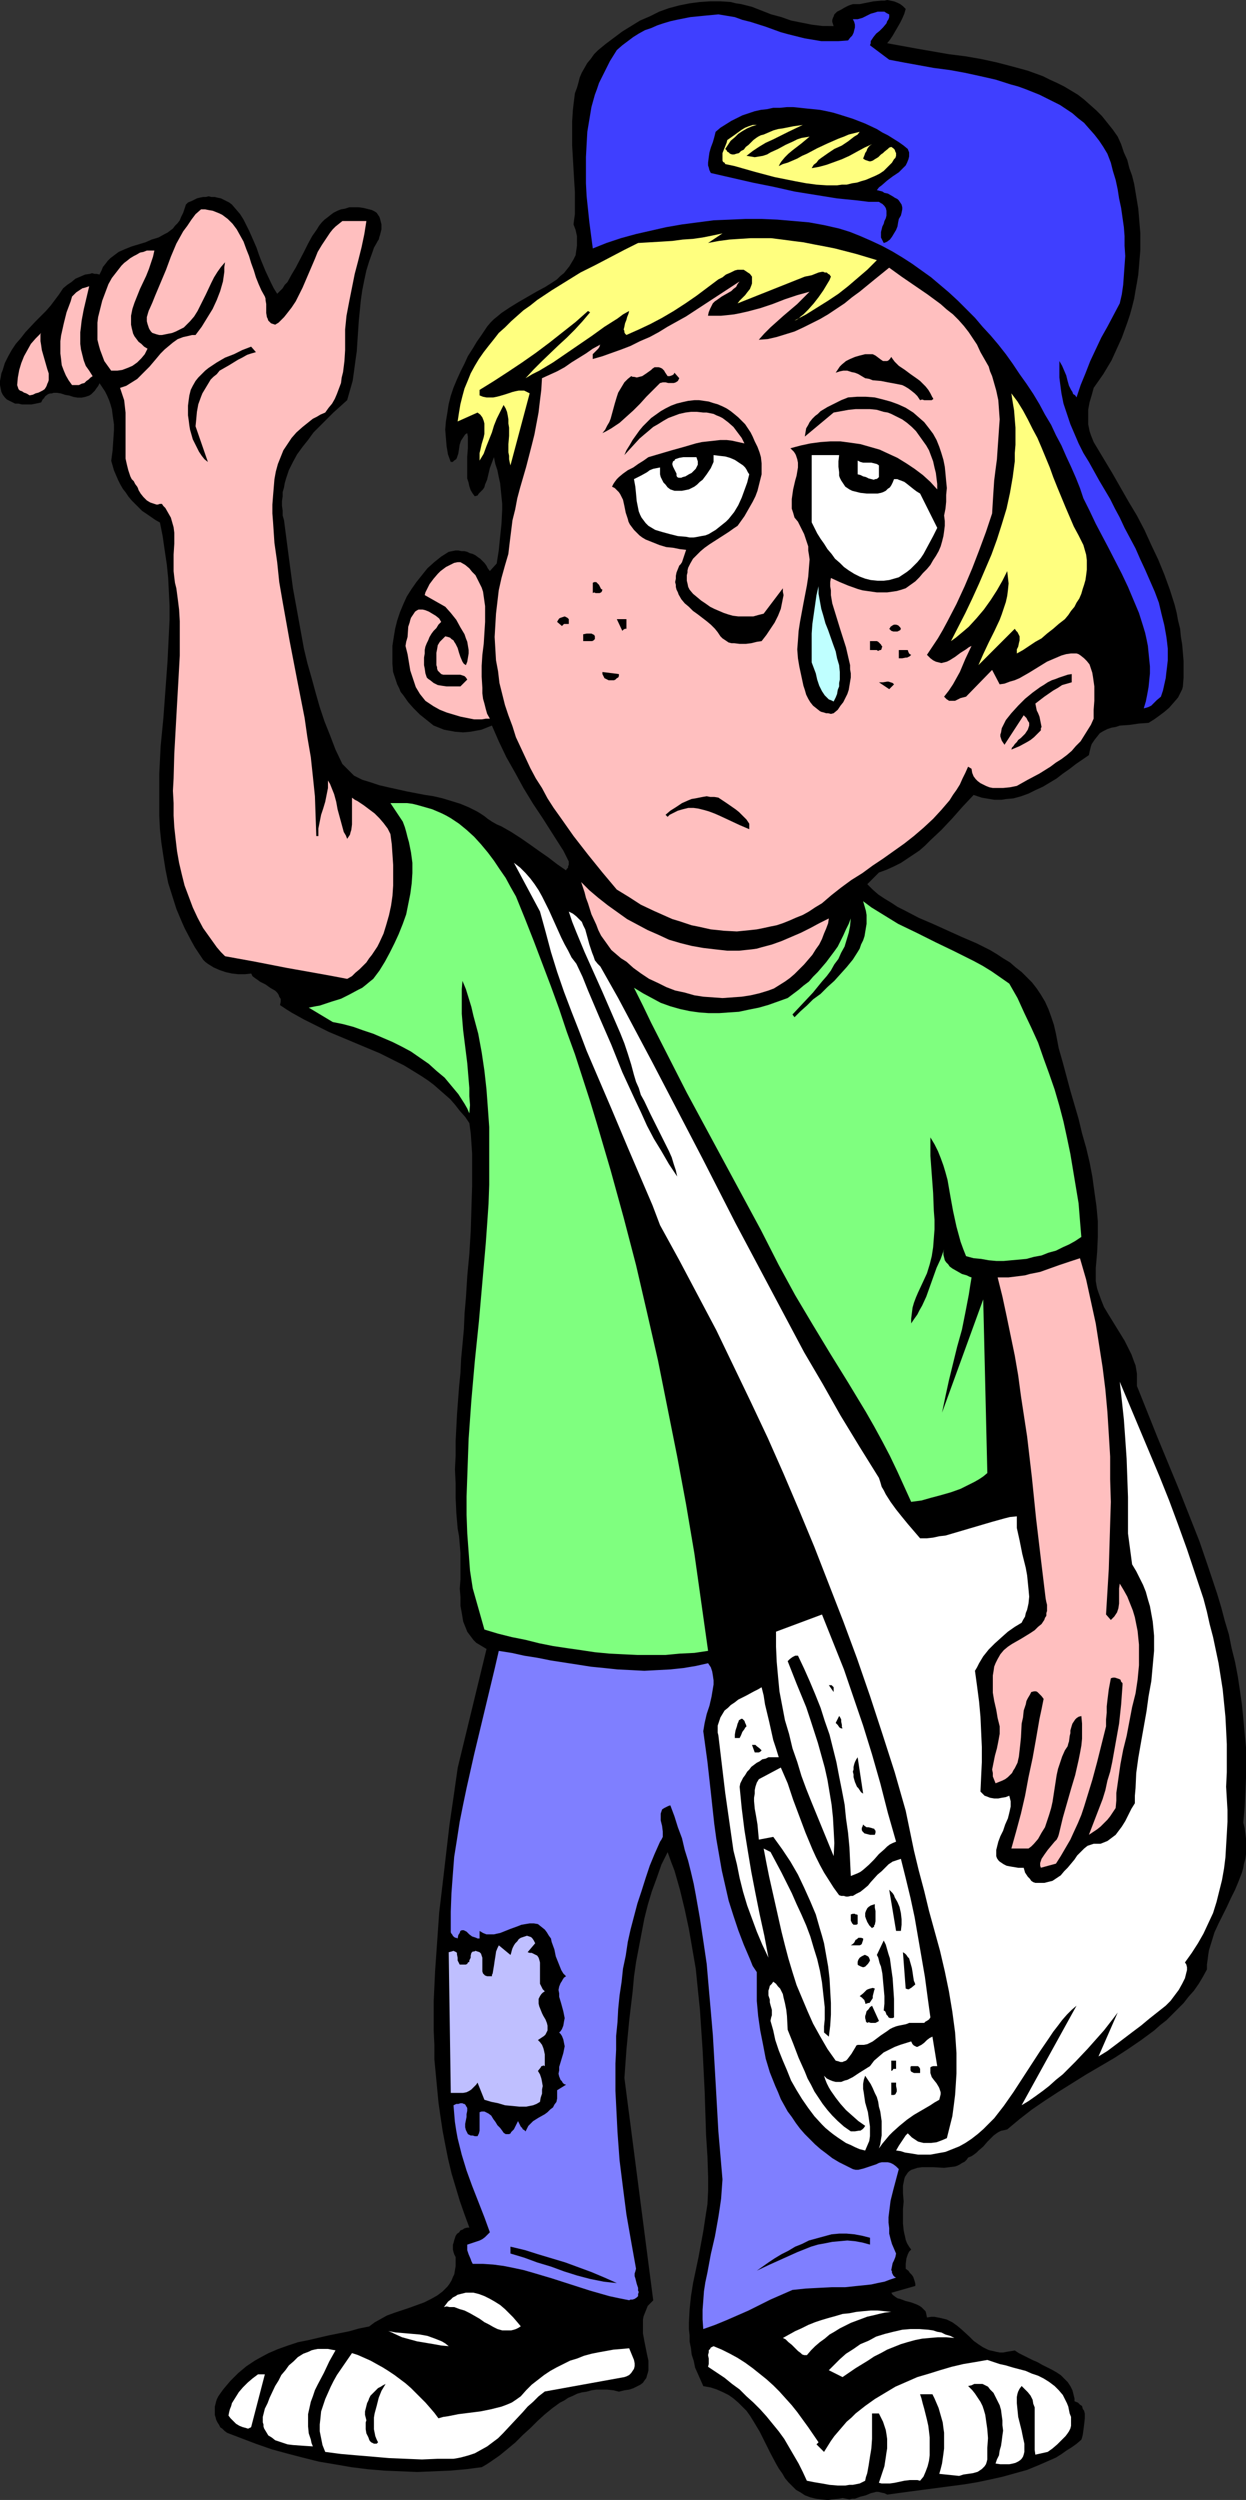 <?xml version="1.0" encoding="UTF-8" standalone="no"?>
<svg
   version="1.0"
   width="77.624mm"
   height="155.711mm"
   id="svg73"
   sodipodi:docname="Newspaper Kid Crying.wmf"
   xmlns:inkscape="http://www.inkscape.org/namespaces/inkscape"
   xmlns:sodipodi="http://sodipodi.sourceforge.net/DTD/sodipodi-0.dtd"
   xmlns="http://www.w3.org/2000/svg"
   xmlns:svg="http://www.w3.org/2000/svg">
  <rect width="100%" height="100%" fill="#333333" stroke="none"/>
  <sodipodi:namedview
     id="namedview73"
     pagecolor="#ffffff"
     bordercolor="#000000"
     borderopacity="0.25"
     inkscape:showpageshadow="2"
     inkscape:pageopacity="0.0"
     inkscape:pagecheckerboard="0"
     inkscape:deskcolor="#d1d1d1"
     inkscape:document-units="mm" />
  <defs
     id="defs1">
    <pattern
       id="WMFhbasepattern"
       patternUnits="userSpaceOnUse"
       width="6"
       height="6"
       x="0"
       y="0" />
  </defs>
  <path
     style="fill:#000000;fill-opacity:1;fill-rule:evenodd;stroke:none"
     d="M 196.289,6.14 196.127,5.656 195.966,5.171 V 4.686 l 0.162,-0.485 0.162,-0.323 0.162,-0.485 0.323,-0.323 0.323,-0.323 0.969,-0.485 0.808,-0.485 0.969,-0.485 0.969,-0.323 h 0.808 0.808 l 1.616,-0.323 1.616,-0.323 1.777,-0.162 h 0.808 L 208.89,0 l 0.808,0.162 0.808,0.162 0.808,0.323 0.646,0.323 0.646,0.485 0.646,0.646 -0.323,1.131 -0.485,1.131 -0.485,0.97 -0.646,1.131 -1.131,1.939 -0.646,0.97 -0.646,0.808 3.554,0.646 3.554,0.646 7.432,1.293 3.877,0.485 3.716,0.646 3.716,0.808 3.716,0.97 1.777,0.485 1.777,0.485 1.777,0.646 1.777,0.646 1.616,0.808 1.777,0.808 1.616,0.808 1.616,0.97 1.616,0.97 1.454,1.131 1.454,1.293 1.454,1.293 1.292,1.293 1.292,1.616 1.292,1.616 1.131,1.616 0.808,1.778 0.646,1.939 0.808,1.778 0.485,1.939 0.646,1.778 0.485,1.939 0.323,1.939 0.323,1.939 0.323,1.939 0.162,1.939 0.162,1.939 0.162,1.939 v 1.939 1.939 l -0.162,1.939 -0.162,1.939 -0.162,1.939 -0.323,1.939 -0.323,1.778 -0.323,1.939 -0.485,1.939 -0.485,1.778 -0.646,1.939 -0.646,1.778 -0.646,1.778 -0.808,1.778 -0.808,1.778 -0.808,1.778 -0.969,1.616 -0.969,1.616 -1.131,1.616 -1.131,1.616 -0.485,1.778 -0.485,1.616 -0.323,1.778 v 1.778 1.616 l 0.162,0.808 0.162,0.808 0.323,0.97 0.323,0.808 0.323,0.808 0.485,0.808 3.877,6.464 3.877,6.787 1.939,3.232 1.777,3.393 1.616,3.555 1.616,3.393 1.454,3.555 1.292,3.555 1.131,3.555 0.485,1.939 0.323,1.778 0.485,1.939 0.162,1.778 0.323,1.939 0.162,1.939 0.162,1.939 v 1.939 1.939 l -0.162,2.101 -0.162,0.646 -0.323,0.646 -0.323,0.646 -0.323,0.646 -0.969,1.131 -1.131,1.293 -1.131,0.97 -1.292,0.97 -1.131,0.808 -1.292,0.808 -2.262,0.162 -2.262,0.323 -2.262,0.162 -0.969,0.323 -0.969,0.162 -0.969,0.323 -0.969,0.485 -0.808,0.485 -0.646,0.808 -0.646,0.808 -0.646,0.97 -0.162,0.485 -0.162,0.646 -0.162,0.646 -0.162,0.808 -3.07,2.101 -1.454,1.131 -1.616,1.131 -1.454,1.131 -1.616,0.97 -1.616,0.97 -1.777,0.808 -1.616,0.808 -1.777,0.646 -1.777,0.485 -1.777,0.162 -0.969,0.162 h -0.969 -0.808 l -0.969,-0.162 -0.969,-0.162 -0.969,-0.162 -0.969,-0.323 -0.969,-0.323 -2.585,2.747 -2.423,2.747 -2.585,2.747 -2.585,2.424 -1.292,1.293 -1.292,1.131 -1.454,0.97 -1.454,0.97 -1.454,0.97 -1.616,0.808 -1.777,0.808 -1.777,0.646 -2.746,2.747 1.292,1.293 1.292,1.131 1.454,0.97 1.616,0.97 1.454,0.97 1.616,0.808 3.393,1.778 3.393,1.454 6.785,3.07 3.393,1.454 3.231,1.616 1.616,0.97 1.454,0.97 1.616,0.97 1.292,1.131 1.454,1.131 1.131,1.131 1.292,1.293 1.131,1.454 0.969,1.454 0.969,1.616 0.808,1.778 0.646,1.778 0.646,1.939 0.485,2.101 0.646,3.393 0.969,3.393 1.777,6.625 1.939,6.625 0.808,3.393 0.969,3.393 0.808,3.393 0.646,3.393 0.485,3.555 0.485,3.393 0.323,3.555 v 1.778 1.939 l -0.162,3.555 -0.162,1.939 -0.162,1.778 v 1.131 0.97 0.97 l 0.162,0.97 0.162,0.808 0.323,0.97 0.646,1.778 0.646,1.616 0.969,1.616 3.877,6.302 0.808,1.616 0.808,1.616 0.646,1.778 0.323,0.808 0.162,0.97 0.162,0.97 v 0.808 0.97 1.131 l 4.847,12.119 5.008,12.119 2.423,6.14 2.423,6.14 2.1,6.14 2.1,6.302 0.969,3.232 0.808,3.07 0.969,3.232 0.646,3.232 0.808,3.232 0.646,3.393 0.485,3.232 0.485,3.393 0.323,3.232 0.323,3.555 0.323,3.393 v 3.393 3.555 l -0.162,3.555 -0.162,3.555 -0.323,3.555 0.323,1.293 0.162,1.293 0.162,1.293 v 1.131 1.293 1.131 l -0.162,1.131 -0.323,1.131 -0.162,0.97 -0.323,1.131 -0.808,2.101 -0.808,1.939 -0.969,1.939 -0.969,2.101 -0.969,1.939 -0.969,1.939 -0.969,2.101 -0.646,2.101 -0.646,2.101 -0.162,0.97 -0.162,1.293 -0.162,1.131 v 1.131 l -0.969,1.778 -0.969,1.616 -1.131,1.616 -1.292,1.454 -1.131,1.454 -1.292,1.293 -1.454,1.454 -1.292,1.293 -1.454,1.131 -1.454,1.293 -3.07,2.262 -3.07,2.101 -3.231,2.101 -6.624,3.878 -6.462,4.04 -3.231,2.101 -3.07,2.101 -2.908,2.262 -2.908,2.424 -0.646,0.162 -0.808,0.162 -0.646,0.323 -0.485,0.323 -0.646,0.485 -0.485,0.485 -0.969,0.97 -0.969,1.131 -1.131,0.97 -0.485,0.485 -0.646,0.485 -0.485,0.323 -0.808,0.323 -0.323,0.485 -0.485,0.485 -0.646,0.323 -0.485,0.323 -0.646,0.323 -0.485,0.162 -1.292,0.162 -1.292,0.162 -2.585,-0.162 h -1.292 -1.292 l -1.131,0.162 -0.485,0.162 -0.485,0.162 -0.485,0.162 -0.485,0.323 -0.323,0.323 -0.323,0.485 -0.323,0.485 -0.162,0.485 -0.162,0.808 -0.162,0.808 v 0.808 0.97 l 0.162,1.939 -0.162,1.778 v 1.616 1.778 l 0.162,1.616 0.162,0.808 0.162,0.646 0.162,0.808 0.323,0.808 0.485,0.808 0.485,0.646 -0.485,0.485 -0.323,0.646 -0.162,0.485 -0.162,0.485 -0.162,1.293 v 1.131 l 0.646,0.485 0.323,0.485 0.485,0.485 0.323,0.485 0.162,0.485 0.162,0.485 0.162,0.646 v 0.485 l -5.654,1.616 0.323,0.485 0.646,0.485 0.485,0.323 0.646,0.162 1.292,0.485 1.292,0.323 1.292,0.485 0.646,0.323 0.485,0.323 0.485,0.485 0.485,0.485 0.162,0.646 0.162,0.808 0.969,-0.162 h 0.808 l 0.808,0.162 0.808,0.162 0.646,0.162 0.646,0.162 1.292,0.646 1.131,0.808 0.969,0.808 1.939,1.778 0.969,0.97 1.131,0.808 0.969,0.646 1.292,0.646 0.485,0.162 0.808,0.162 0.646,0.162 0.808,0.162 h 0.808 l 0.808,-0.162 0.969,-0.162 0.969,-0.162 0.969,0.646 0.969,0.485 2.262,1.131 1.131,0.485 1.131,0.646 2.262,1.131 1.131,0.646 0.969,0.646 0.808,0.808 0.808,0.808 0.646,0.97 0.485,0.97 0.162,0.646 0.162,0.646 0.162,0.646 v 0.646 l 0.808,0.323 0.485,0.485 0.485,0.323 0.162,0.646 0.323,0.485 0.162,0.646 v 0.485 0.646 l -0.162,1.454 -0.162,1.293 -0.162,1.131 -0.162,0.646 -0.162,0.485 -1.131,0.97 -1.131,0.808 -1.292,0.808 -1.131,0.808 -1.292,0.808 -1.454,0.646 -2.585,1.131 -2.746,1.131 -2.908,0.808 -2.908,0.808 -2.908,0.646 -3.07,0.646 -2.908,0.485 -6.139,0.808 -6.139,0.808 -5.978,0.808 -0.646,-0.323 -0.808,-0.162 -0.646,-0.162 h -0.485 l -0.646,0.162 -0.646,0.162 -1.131,0.485 -0.646,0.162 -0.646,0.162 -1.292,0.485 h -0.646 l -0.646,0.162 -0.808,-0.162 -0.808,-0.162 -0.808,0.162 -1.777,0.162 -0.808,0.162 -1.616,-0.162 -1.292,-0.162 -1.292,-0.323 -1.292,-0.485 -0.969,-0.646 -1.131,-0.646 -0.808,-0.808 -0.969,-0.97 -0.808,-0.97 -0.646,-1.131 -0.808,-1.131 -0.646,-1.131 -1.292,-2.424 -1.292,-2.585 -1.292,-2.585 -1.454,-2.424 -0.808,-1.293 -0.808,-1.131 -0.969,-0.97 -0.969,-0.97 -1.131,-0.97 -1.131,-0.808 -1.292,-0.646 -1.454,-0.646 -1.454,-0.485 -1.777,-0.323 -0.646,-1.454 -0.646,-1.454 -0.646,-1.454 -0.323,-1.616 -0.485,-1.454 -0.162,-1.454 -0.323,-1.616 v -1.454 l -0.162,-1.454 v -1.616 l 0.162,-3.07 0.323,-3.07 0.485,-3.07 0.646,-3.07 0.646,-3.07 1.131,-6.14 0.485,-3.232 0.485,-3.07 0.162,-3.232 v -1.454 -1.616 l -0.162,-5.009 -0.323,-5.009 -0.162,-5.009 -0.162,-5.009 -0.485,-9.857 -0.323,-4.848 -0.323,-4.848 -0.485,-4.686 -0.485,-4.848 -0.808,-4.686 -0.808,-4.686 -0.969,-4.525 -1.131,-4.686 -0.646,-2.262 -0.646,-2.262 -0.808,-2.101 -0.808,-2.262 -1.454,2.909 -1.131,3.232 -1.131,3.07 -0.969,3.232 -0.808,3.232 -0.646,3.393 -0.646,3.393 -0.646,3.393 -0.485,3.393 -0.323,3.555 -0.808,6.787 -0.646,6.787 -0.485,6.787 6.785,52.356 -0.646,0.646 -0.646,0.646 -0.323,0.808 -0.323,0.808 -0.323,0.808 -0.162,0.808 v 0.808 0.808 1.616 l 0.323,1.778 0.323,1.616 0.323,1.616 0.323,1.454 v 0.808 0.646 0.808 l -0.162,0.646 -0.162,0.485 -0.162,0.646 -0.485,0.646 -0.323,0.485 -0.646,0.485 -0.646,0.323 -0.969,0.485 -0.969,0.323 -1.131,0.162 -1.292,0.323 -1.292,-0.323 -1.454,-0.162 h -1.292 -1.292 l -1.131,0.162 -1.131,0.323 -1.131,0.162 -1.131,0.323 -0.969,0.485 -1.131,0.485 -0.969,0.646 -0.969,0.485 -1.777,1.293 -1.777,1.454 -1.777,1.616 -1.616,1.616 -1.777,1.616 -1.777,1.778 -1.939,1.616 -1.777,1.454 -2.1,1.454 -0.969,0.646 -1.131,0.646 -3.716,0.485 -3.716,0.323 -3.877,0.162 -3.877,0.162 -3.877,-0.162 -3.877,-0.162 -3.877,-0.323 -3.877,-0.485 -3.716,-0.646 -3.877,-0.646 -3.877,-0.97 -3.716,-0.97 -3.554,-0.97 -3.716,-1.293 -3.393,-1.293 -3.393,-1.293 -0.646,-0.485 -0.485,-0.485 -0.485,-0.323 -0.323,-0.646 -0.323,-0.485 -0.323,-0.646 -0.162,-0.646 -0.162,-0.485 v -0.646 -0.646 -0.646 l 0.162,-0.646 0.162,-0.646 0.162,-0.485 0.323,-0.646 0.323,-0.485 0.808,-1.131 0.808,-0.97 0.969,-1.131 0.808,-0.808 0.969,-0.97 0.969,-0.808 0.969,-0.808 0.969,-0.646 0.969,-0.646 1.131,-0.646 2.1,-1.131 2.262,-0.97 2.262,-0.808 2.423,-0.808 2.423,-0.485 4.847,-1.131 4.847,-0.97 2.262,-0.646 2.423,-0.485 1.292,-0.97 1.454,-0.808 1.454,-0.808 1.777,-0.646 3.393,-1.131 1.777,-0.646 1.777,-0.646 1.616,-0.808 1.454,-0.808 0.646,-0.485 0.646,-0.485 0.646,-0.646 0.485,-0.485 0.485,-0.646 0.485,-0.808 0.323,-0.808 0.323,-0.646 0.162,-0.97 0.162,-0.97 v -1.131 -0.97 l -0.323,-0.646 -0.162,-0.485 -0.162,-0.646 v -0.485 -0.646 l 0.162,-0.485 0.162,-0.646 0.162,-0.485 0.162,-0.485 0.323,-0.485 0.485,-0.323 0.323,-0.485 0.485,-0.162 0.485,-0.323 0.646,-0.162 h 0.485 l -1.131,-3.07 -1.131,-3.232 -0.969,-3.232 -0.969,-3.232 -0.808,-3.393 -0.646,-3.232 -0.646,-3.393 -0.485,-3.232 -0.485,-3.393 -0.323,-3.393 -0.323,-3.393 -0.323,-3.393 v -3.393 l -0.162,-3.393 v -3.555 -3.393 l 0.323,-6.948 0.485,-6.948 0.485,-6.948 0.808,-6.787 0.808,-6.948 0.808,-6.948 0.969,-6.625 0.969,-6.787 6.785,-27.955 -0.808,-0.485 -0.808,-0.485 -0.808,-0.485 -0.646,-0.646 -0.485,-0.646 -0.485,-0.646 -0.485,-0.646 -0.323,-0.808 -0.323,-0.808 -0.323,-0.808 -0.162,-0.97 -0.162,-0.97 -0.323,-1.778 v -2.101 l -0.162,-1.939 0.162,-2.101 v -4.201 -2.101 l -0.162,-1.939 -0.162,-1.939 -0.323,-1.778 -0.323,-3.717 -0.162,-3.555 v -3.393 l -0.162,-3.393 0.162,-3.232 v -3.393 l 0.323,-6.302 0.485,-6.464 0.323,-3.232 0.162,-3.393 0.323,-3.393 0.323,-3.555 0.162,-3.717 0.323,-3.717 0.323,-5.171 0.485,-5.171 0.323,-5.333 0.162,-5.332 0.162,-5.171 v -2.747 -2.424 -2.585 l -0.162,-2.424 -0.162,-2.262 -0.323,-2.424 -0.969,-1.454 -1.292,-1.454 -1.131,-1.454 -1.131,-1.293 -1.292,-1.131 -1.292,-1.131 -1.292,-1.131 -1.292,-0.97 -1.454,-0.97 -1.292,-0.808 -2.908,-1.778 -2.908,-1.454 -2.908,-1.454 -11.955,-5.009 -2.908,-1.454 -2.908,-1.454 -2.908,-1.616 -1.292,-0.808 -1.454,-0.97 0.162,-0.808 v -0.646 l -0.323,-0.485 -0.162,-0.485 -0.323,-0.485 -0.485,-0.485 -1.131,-0.646 -1.131,-0.808 -0.646,-0.323 -0.646,-0.323 -0.646,-0.485 -0.485,-0.323 -0.646,-0.485 -0.323,-0.646 -1.454,0.162 h -1.616 l -1.454,-0.162 -1.454,-0.323 -1.454,-0.485 -1.454,-0.646 -1.292,-0.808 -0.646,-0.485 -0.485,-0.485 -0.969,-1.454 -0.969,-1.454 -0.808,-1.454 -1.616,-3.07 -0.646,-1.454 -1.292,-3.07 -0.969,-3.07 -0.969,-3.07 -0.646,-3.232 -0.485,-3.07 -0.485,-3.232 -0.323,-3.07 -0.162,-3.232 v -3.232 -3.232 -3.393 l 0.323,-6.464 0.646,-6.625 0.485,-6.625 0.485,-6.625 0.323,-6.625 0.162,-3.232 v -3.393 l -0.162,-3.232 -0.162,-3.232 -0.323,-3.232 -0.485,-3.232 -0.485,-3.393 -0.646,-3.232 -1.131,-0.646 -2.1,-1.454 -0.969,-0.646 -0.808,-0.808 -0.808,-0.808 -0.808,-0.808 -0.808,-0.97 -0.646,-0.97 -0.646,-0.808 -0.646,-1.131 -0.485,-0.97 -0.485,-1.131 -0.485,-1.131 -0.323,-1.131 -0.323,-1.131 0.323,-2.424 0.162,-2.424 0.162,-2.424 v -1.293 l -0.162,-1.131 -0.162,-1.131 -0.162,-1.293 -0.323,-1.131 -0.323,-0.97 -0.485,-1.131 -0.485,-0.97 -0.646,-0.97 -0.646,-0.97 -0.323,0.646 -0.485,0.646 -0.323,0.485 -0.485,0.485 -0.323,0.323 -0.485,0.323 -0.485,0.162 -0.485,0.162 -0.808,0.162 h -0.969 l -0.969,-0.162 -0.969,-0.323 -0.969,-0.162 -0.969,-0.323 -0.969,-0.162 h -0.808 l -0.485,0.162 H 11.793 l -0.485,0.162 -0.646,0.485 -0.323,0.485 -0.323,0.323 -0.323,0.646 -0.646,0.162 -0.808,0.162 -0.808,0.162 H 6.785 5.978 5.17 L 4.362,95.016 H 3.554 L 2.908,94.692 2.262,94.369 1.616,94.046 1.131,93.561 0.646,92.915 0.323,92.269 0.162,91.461 0,90.653 V 89.683 l 0.162,-0.808 0.162,-0.97 0.323,-0.808 0.485,-1.616 0.808,-1.616 0.808,-1.454 0.969,-1.454 1.131,-1.293 1.131,-1.454 2.423,-2.585 2.423,-2.424 1.131,-1.293 0.969,-1.293 0.969,-1.293 0.969,-1.454 0.969,-0.808 0.969,-0.646 0.969,-0.808 1.131,-0.485 1.131,-0.485 1.131,-0.162 0.485,-0.162 0.646,0.162 h 0.485 l 0.646,0.162 0.485,-0.97 0.323,-0.808 0.646,-0.808 0.485,-0.646 0.646,-0.646 0.646,-0.485 0.646,-0.485 0.646,-0.485 1.454,-0.646 1.616,-0.646 3.231,-0.97 1.454,-0.646 1.616,-0.485 1.454,-0.808 0.646,-0.323 0.646,-0.485 0.646,-0.485 0.485,-0.646 0.646,-0.646 0.485,-0.646 0.323,-0.808 0.485,-0.97 0.323,-0.97 0.323,-0.97 0.485,-0.485 0.808,-0.323 0.646,-0.323 0.646,-0.323 0.646,-0.162 0.808,-0.162 h 0.646 l 0.646,-0.162 0.646,0.162 h 0.808 l 0.646,0.162 0.808,0.162 0.646,0.323 0.646,0.323 0.646,0.323 0.646,0.485 0.969,1.131 0.969,1.131 0.808,1.293 0.646,1.293 0.646,1.293 0.646,1.454 1.131,2.585 0.485,1.454 0.485,1.293 1.131,2.747 1.292,2.747 0.646,1.293 0.808,1.293 0.646,-0.646 0.646,-0.646 0.485,-0.808 0.646,-0.646 0.969,-1.778 0.969,-1.616 1.939,-3.717 0.969,-1.939 0.969,-1.778 1.131,-1.616 0.485,-0.808 0.646,-0.808 0.646,-0.646 0.646,-0.485 0.808,-0.646 0.646,-0.485 0.969,-0.485 0.808,-0.323 0.969,-0.162 0.969,-0.323 h 1.131 1.131 l 1.131,0.162 1.292,0.323 0.646,0.162 0.646,0.323 0.485,0.323 0.323,0.485 0.323,0.485 0.162,0.485 0.162,0.646 0.162,0.646 v 0.646 0.485 l -0.162,0.646 -0.162,0.646 -0.162,0.485 -0.162,0.646 -0.323,0.485 -0.162,0.323 -0.646,1.131 -0.323,0.97 -0.808,2.262 -0.646,2.101 -0.485,2.262 -0.485,2.424 -0.323,2.262 -0.485,4.848 -0.323,4.848 -0.162,2.424 -0.323,2.262 -0.323,2.424 -0.323,2.262 -0.646,2.262 -0.646,2.262 -3.231,2.909 -3.07,3.07 -1.616,1.616 -1.292,1.778 -1.292,1.616 -1.292,1.778 -0.969,1.778 -0.969,1.939 -0.323,0.97 -0.323,0.97 -0.323,1.131 -0.162,0.97 -0.323,1.131 v 0.97 l -0.162,1.131 v 1.131 l 0.162,1.131 v 1.131 l 0.323,1.131 0.162,1.293 0.969,7.433 0.969,7.272 0.646,3.555 0.646,3.555 0.646,3.555 0.646,3.555 0.808,3.393 0.969,3.393 0.969,3.555 0.969,3.393 1.131,3.393 1.292,3.232 1.292,3.393 1.616,3.393 2.746,2.747 1.939,0.97 2.1,0.646 1.939,0.646 2.1,0.485 4.362,0.97 4.2,0.808 2.1,0.323 2.1,0.485 2.1,0.646 2.1,0.646 1.939,0.808 1.939,0.97 0.808,0.485 0.969,0.646 0.808,0.646 0.969,0.646 1.131,0.646 1.131,0.485 2.262,1.293 2.262,1.454 2.1,1.454 2.262,1.616 2.1,1.454 2.1,1.616 2.1,1.454 0.162,-0.323 0.323,-0.323 v -0.323 l 0.162,-0.323 v -0.808 l -0.323,-0.646 -0.323,-0.646 -0.323,-0.646 -0.323,-0.646 -0.323,-0.485 -4.524,-7.11 -2.262,-3.393 -2.262,-3.717 -1.939,-3.555 -2.1,-3.717 -1.777,-3.717 -1.616,-3.717 -0.808,0.323 -0.808,0.323 -0.808,0.323 -0.808,0.162 -1.777,0.323 -1.777,0.162 -1.939,-0.162 -0.808,-0.162 -0.969,-0.162 -0.808,-0.162 -0.808,-0.323 -0.808,-0.323 -0.808,-0.323 -1.616,-1.293 -1.616,-1.293 -1.454,-1.454 -1.292,-1.454 -1.131,-1.616 -0.646,-0.808 -0.323,-0.808 -0.485,-0.97 -0.323,-0.97 -0.323,-0.97 -0.323,-0.97 -0.162,-1.939 v -2.101 -2.101 l 0.323,-2.101 0.323,-1.939 0.485,-1.939 0.646,-1.939 0.808,-1.939 0.808,-1.778 1.131,-1.778 1.131,-1.616 1.292,-1.616 1.292,-1.616 1.616,-1.454 1.616,-1.293 1.777,-1.131 0.808,-0.162 0.808,-0.162 h 0.646 l 0.808,0.162 h 0.646 l 0.646,0.162 0.646,0.323 0.646,0.162 0.646,0.323 0.646,0.485 0.485,0.323 0.485,0.485 0.485,0.485 0.485,0.646 0.323,0.646 0.485,0.646 1.616,-1.778 0.485,-3.07 0.323,-3.232 0.323,-3.07 0.162,-3.232 v -1.454 l -0.162,-1.616 -0.162,-1.616 -0.162,-1.616 -0.323,-1.454 -0.323,-1.616 -0.485,-1.454 -0.323,-1.616 -0.485,1.293 -0.485,1.293 -0.646,2.747 -0.485,1.131 -0.162,0.646 -0.323,0.485 -0.485,0.485 -0.485,0.485 -0.323,0.485 -0.646,0.162 -0.485,-0.646 -0.485,-0.808 -0.323,-0.97 -0.162,-0.808 -0.323,-0.97 v -0.97 -2.101 -1.939 l 0.162,-2.101 v -1.778 -0.97 l -0.162,-0.808 -0.485,0.323 -0.323,0.485 -0.323,0.485 -0.323,0.485 -0.323,0.97 -0.162,1.131 -0.162,0.97 -0.162,0.485 -0.162,0.485 -0.162,0.323 -0.485,0.323 -0.323,0.323 h -0.485 l -0.646,-1.778 -0.323,-1.939 -0.162,-1.939 -0.162,-1.939 0.162,-1.939 0.323,-1.939 0.323,-2.101 0.485,-1.939 0.646,-1.939 0.808,-1.939 0.808,-1.778 0.969,-1.939 0.808,-1.778 1.131,-1.778 0.969,-1.616 1.131,-1.616 0.646,-0.97 0.646,-0.97 0.808,-0.97 0.808,-0.808 0.808,-0.646 0.969,-0.808 1.939,-1.293 2.1,-1.293 4.2,-2.424 2.1,-1.131 1.777,-1.131 0.969,-0.646 0.808,-0.808 0.808,-0.646 0.646,-0.808 0.646,-0.808 0.485,-0.808 0.485,-0.808 0.485,-0.97 0.162,-1.131 0.162,-1.131 v -1.131 -1.131 l -0.323,-1.454 -0.485,-1.293 0.162,-1.293 0.162,-1.131 v -2.585 -2.585 l -0.162,-2.585 -0.162,-2.747 -0.162,-2.909 -0.162,-2.747 v -2.747 -2.909 l 0.162,-2.585 0.162,-1.454 0.162,-1.293 0.162,-1.293 0.485,-1.293 0.323,-1.131 0.323,-1.293 0.485,-1.131 0.646,-1.131 0.646,-1.131 0.808,-0.97 0.808,-1.131 0.969,-0.97 1.777,-1.454 1.939,-1.454 1.939,-1.454 2.1,-1.293 2.1,-1.293 2.262,-0.97 2.262,-1.131 2.262,-0.808 2.423,-0.646 2.423,-0.485 2.423,-0.323 2.423,-0.162 h 2.423 l 2.423,0.162 1.292,0.323 1.131,0.162 1.292,0.323 1.292,0.323 4.524,1.778 2.423,0.646 2.262,0.808 2.423,0.485 2.423,0.485 1.292,0.162 1.292,0.162 h 1.292 z"
     id="path1" />
  <path
     style="fill:#3f3fff;fill-opacity:1;fill-rule:evenodd;stroke:none"
     d="m 209.375,3.393 v 0.646 l -0.162,0.485 -0.323,0.485 -0.162,0.485 -0.808,0.97 -0.808,0.808 -0.808,0.646 -0.646,0.808 -0.323,0.485 -0.323,0.485 V 10.18 l -0.162,0.485 4.524,3.393 3.393,0.646 3.554,0.646 3.554,0.646 3.716,0.485 3.554,0.646 3.716,0.808 3.554,0.808 3.554,1.131 1.777,0.485 1.777,0.646 1.616,0.646 1.616,0.646 1.616,0.808 1.616,0.808 1.616,0.808 1.454,0.97 1.454,0.97 1.292,1.131 1.454,1.131 1.131,1.293 1.292,1.454 1.131,1.454 0.969,1.454 0.969,1.616 0.808,2.101 0.485,1.939 0.646,2.101 0.485,2.262 0.323,2.101 0.485,2.262 0.323,2.262 0.323,2.262 0.162,2.101 v 2.262 l 0.162,2.424 -0.162,2.262 -0.162,2.262 -0.162,2.262 -0.323,2.262 -0.485,2.101 -1.454,2.747 -1.454,2.747 -1.454,2.585 -1.292,2.747 -1.292,2.747 -1.131,2.909 -1.131,2.747 -0.969,2.909 -0.323,-0.485 -0.485,-0.323 -0.162,-0.485 -0.323,-0.485 -0.485,-0.97 -0.323,-1.131 -0.323,-1.293 -0.485,-1.131 -0.485,-1.131 -0.646,-1.131 v 1.293 1.293 1.293 l 0.162,1.293 0.323,2.424 0.485,2.424 0.808,2.424 0.808,2.424 0.969,2.262 0.969,2.262 1.131,2.262 1.292,2.101 2.423,4.363 2.585,4.363 1.131,2.262 1.131,2.101 1.131,2.424 1.292,2.424 1.292,2.424 1.131,2.585 1.131,2.424 1.131,2.585 1.131,2.585 0.969,2.585 0.646,2.747 0.646,2.585 0.485,2.747 0.162,1.293 0.162,1.454 v 1.293 1.454 l -0.162,1.454 -0.162,1.293 -0.162,1.454 -0.323,1.454 -0.323,1.454 -0.485,1.454 -0.969,0.808 -0.808,0.808 -0.485,0.485 -0.646,0.323 -0.485,0.162 -0.646,0.162 0.485,-1.616 0.323,-1.616 0.323,-1.778 0.162,-1.616 0.162,-1.616 v -1.616 l -0.162,-1.616 -0.162,-1.616 -0.162,-1.616 -0.323,-1.616 -0.323,-1.454 -0.485,-1.616 -0.969,-3.07 -1.292,-3.07 -1.292,-3.07 -1.454,-3.07 -3.07,-5.979 -3.07,-5.817 -1.454,-3.07 -1.454,-2.909 -0.808,-2.424 -0.969,-2.424 -1.131,-2.585 -1.131,-2.424 -1.131,-2.585 -1.292,-2.424 -1.131,-2.424 -1.454,-2.424 -1.292,-2.424 -1.454,-2.424 -1.616,-2.424 -1.616,-2.262 -1.616,-2.424 -1.616,-2.262 -1.777,-2.262 -1.777,-2.101 -1.939,-2.101 -1.777,-2.101 -2.1,-2.101 -1.939,-1.939 -2.1,-1.939 -2.1,-1.778 -2.1,-1.778 -2.262,-1.616 -2.262,-1.616 -2.262,-1.454 -2.423,-1.454 -2.423,-1.293 -2.423,-1.131 -2.585,-1.131 -2.423,-0.97 -2.585,-0.808 -3.554,-0.808 -3.554,-0.646 -3.716,-0.323 -3.716,-0.323 -3.716,-0.162 h -3.716 l -3.716,0.162 -3.877,0.162 -3.716,0.485 -3.716,0.485 -3.716,0.646 -3.554,0.808 -3.554,0.808 -3.554,0.97 -3.393,1.131 -3.231,1.293 -0.808,-6.14 -0.323,-3.07 -0.323,-3.07 -0.162,-3.07 v -3.07 -3.07 l 0.162,-3.07 0.162,-2.909 0.485,-2.909 0.485,-2.909 0.808,-2.909 0.485,-1.293 0.485,-1.454 0.646,-1.293 0.646,-1.293 0.646,-1.293 0.646,-1.293 0.808,-1.293 0.808,-1.293 1.292,-1.131 1.292,-0.97 1.292,-0.97 1.292,-0.808 1.454,-0.808 1.454,-0.485 1.454,-0.646 1.454,-0.485 1.616,-0.485 1.454,-0.323 1.616,-0.323 1.616,-0.323 3.231,-0.323 3.393,-0.323 1.939,0.323 1.939,0.323 1.777,0.646 1.939,0.485 3.554,1.131 3.554,1.293 1.777,0.485 1.939,0.485 1.939,0.485 1.939,0.323 1.939,0.323 h 1.939 2.1 l 2.262,-0.162 0.485,-0.646 0.485,-0.485 0.323,-0.646 0.162,-0.646 0.162,-0.646 V 5.817 l -0.162,-0.646 -0.323,-0.646 h 0.646 0.485 l 1.131,-0.323 0.969,-0.485 0.969,-0.485 1.131,-0.323 0.485,-0.162 h 0.485 0.646 0.485 l 0.485,0.323 z"
     id="path2" />
  <path
     style="fill:#000000;fill-opacity:1;fill-rule:evenodd;stroke:none"
     d="m 213.737,35.065 0.323,0.808 v 0.97 l -0.162,0.646 -0.323,0.808 -0.323,0.646 -0.485,0.485 -0.646,0.646 -0.485,0.485 -1.454,0.97 -1.292,0.97 -1.292,1.131 -0.646,0.485 -0.485,0.646 1.292,0.323 0.485,0.323 0.808,0.162 1.131,0.646 0.485,0.323 0.646,0.323 0.323,0.323 0.323,0.485 0.323,0.485 0.162,0.646 v 0.485 l -0.162,0.808 -0.162,0.646 -0.485,0.808 -0.162,0.808 -0.162,0.97 -0.323,0.808 -0.485,0.808 -0.485,0.808 -0.485,0.646 -0.646,0.485 -0.323,0.162 -0.485,0.162 -0.323,-0.646 -0.323,-0.646 v -0.646 -0.646 l 0.162,-0.646 0.162,-0.646 0.323,-0.646 0.162,-0.646 0.323,-0.646 0.162,-0.646 v -0.646 -0.485 l -0.162,-0.646 -0.323,-0.485 -0.162,-0.162 -0.323,-0.323 -0.323,-0.162 -0.485,-0.323 h -2.423 l -2.585,-0.323 -4.847,-0.485 -5.008,-0.808 -5.008,-0.808 -5.008,-1.131 -4.847,-0.97 -9.855,-2.262 -0.323,-0.646 -0.162,-0.646 -0.162,-0.485 v -0.646 l 0.162,-1.293 0.162,-1.131 0.323,-1.131 0.485,-1.293 0.323,-1.131 0.323,-1.293 1.131,-0.97 1.292,-0.808 1.292,-0.808 1.292,-0.646 1.292,-0.646 1.454,-0.485 1.454,-0.485 1.454,-0.323 1.454,-0.162 1.454,-0.323 h 1.616 l 1.616,-0.162 h 1.454 l 1.616,0.162 1.454,0.162 1.616,0.162 1.616,0.162 1.616,0.323 1.454,0.323 1.616,0.485 3.07,0.97 2.908,1.131 2.746,1.293 1.292,0.808 1.292,0.646 1.292,0.808 1.292,0.808 1.131,0.808 z"
     id="path3" />
  <path
     style="fill:#ffff7f;fill-opacity:1;fill-rule:evenodd;stroke:none"
     d="m 178.195,29.41 -1.131,0.323 -1.131,0.485 -1.131,0.646 -0.969,0.646 -0.808,0.808 -0.969,0.808 -0.646,0.97 -0.646,0.97 0.323,0.323 0.162,0.323 0.323,0.162 0.323,0.323 0.485,0.162 h 0.485 l 0.485,-0.162 0.646,-0.162 0.485,-0.485 0.646,-0.323 0.485,-0.646 0.646,-0.485 1.131,-1.131 0.646,-0.485 0.485,-0.323 0.646,-0.323 0.646,-0.162 1.131,-0.485 1.131,-0.485 1.131,-0.323 1.131,-0.162 2.423,-0.485 2.262,-0.323 -3.393,1.616 -3.554,1.778 -1.777,0.808 -1.616,0.97 -1.454,0.97 -1.454,1.131 0.969,0.162 0.969,0.162 0.969,-0.162 0.969,-0.162 0.969,-0.323 0.808,-0.485 1.777,-0.808 1.777,-0.97 1.777,-0.808 0.969,-0.485 0.969,-0.323 0.969,-0.162 0.969,-0.162 -0.969,0.808 -0.969,0.808 -2.1,1.616 -0.969,0.808 -0.808,0.808 -0.808,0.97 -0.323,0.485 -0.323,0.646 0.969,-0.485 1.131,-0.323 1.131,-0.485 1.131,-0.485 1.131,-0.646 1.131,-0.485 2.423,-1.293 2.423,-1.131 2.585,-1.131 1.292,-0.485 1.131,-0.485 1.292,-0.323 1.292,-0.323 -0.485,0.646 -0.808,0.485 -1.454,1.131 -1.454,0.97 -1.777,0.808 -1.454,0.97 -1.616,1.131 -0.646,0.485 -0.485,0.646 -0.646,0.485 -0.485,0.808 1.777,-0.323 1.777,-0.485 1.777,-0.646 1.777,-0.646 1.777,-0.808 1.777,-0.97 1.777,-0.97 1.777,-0.808 -0.485,0.323 -0.323,0.323 -0.323,0.485 -0.162,0.485 -0.323,0.485 -0.162,0.485 -0.323,0.808 0.485,0.323 0.485,0.162 0.485,0.162 h 0.323 l 0.485,-0.162 0.485,-0.323 0.808,-0.485 0.646,-0.646 0.485,-0.323 0.323,-0.323 0.808,-0.646 0.323,-0.323 0.485,-0.162 0.485,0.323 0.323,0.323 0.162,0.485 0.162,0.323 v 0.323 0.323 l -0.162,0.485 -0.323,0.323 -0.485,0.808 -0.646,0.646 -0.646,0.646 -0.646,0.646 -0.969,0.646 -0.969,0.485 -1.131,0.485 -1.131,0.485 -1.131,0.323 -0.969,0.323 -1.131,0.162 -1.292,0.323 h -1.131 l -1.131,0.162 h -2.423 l -2.423,-0.162 -2.423,-0.323 -2.585,-0.485 -2.423,-0.485 -2.423,-0.485 -2.423,-0.646 -2.423,-0.646 -2.262,-0.646 -2.262,-0.646 -2.262,-0.485 -0.162,-0.323 -0.323,-0.162 -0.162,-0.323 v -0.323 -0.646 -0.808 l 0.323,-0.808 0.323,-0.808 0.323,-0.808 0.162,-0.646 1.616,-1.131 1.777,-1.293 0.808,-0.485 0.808,-0.323 0.969,-0.323 z"
     id="path4" />
  <path
     style="fill:#ffbfbf;fill-opacity:1;fill-rule:evenodd;stroke:none"
     d="m 62.36,69.807 0.162,0.485 v 0.323 l 0.162,0.97 v 1.131 0.97 l 0.162,0.97 0.162,0.323 0.162,0.485 0.323,0.323 0.323,0.323 0.485,0.162 0.485,0.162 0.808,-0.485 0.646,-0.646 0.646,-0.646 0.646,-0.808 1.131,-1.454 0.969,-1.454 0.808,-1.616 0.808,-1.616 2.908,-6.787 0.646,-1.616 0.969,-1.616 0.969,-1.454 0.969,-1.454 0.646,-0.808 0.646,-0.646 0.808,-0.646 0.808,-0.646 h 5.654 l -0.485,3.07 -0.646,3.07 -0.808,3.232 -0.808,3.07 -0.646,3.232 -0.646,3.232 -0.646,3.393 -0.323,3.232 v 2.262 2.585 l -0.162,2.585 -0.323,2.585 -0.323,1.293 -0.162,1.293 -0.485,1.293 -0.485,1.293 -0.485,1.131 -0.646,1.131 -0.808,0.97 -0.808,1.131 -1.131,0.485 -0.808,0.485 -0.969,0.485 -0.808,0.646 -0.808,0.646 -0.808,0.646 -1.454,1.293 -1.131,1.293 -0.969,1.454 -0.969,1.454 -0.646,1.616 -0.646,1.616 -0.485,1.778 -0.323,1.778 -0.162,1.939 -0.162,1.939 -0.162,2.101 v 2.101 l 0.162,2.101 0.323,4.848 0.646,4.525 0.485,4.686 0.808,4.686 0.808,4.525 0.808,4.525 1.777,9.211 1.777,9.049 0.646,4.525 0.808,4.686 0.485,4.525 0.485,4.686 0.162,4.686 0.162,4.686 h 0.485 v -0.808 -0.97 l 0.323,-1.616 0.323,-1.616 0.485,-1.454 0.485,-1.616 0.323,-1.616 0.323,-1.616 v -0.808 -0.97 l 0.485,0.808 0.323,0.808 0.646,1.616 0.485,1.778 0.323,1.778 0.485,1.778 0.485,1.778 0.485,1.778 0.485,0.808 0.323,0.808 0.323,-0.485 0.323,-0.485 0.162,-0.646 0.162,-0.485 0.162,-1.293 v -1.454 -1.293 -1.293 -1.131 -1.131 l 0.646,0.485 0.646,0.323 1.454,0.97 1.292,0.97 1.292,0.97 1.131,1.131 0.969,1.131 0.485,0.646 0.485,0.646 0.323,0.646 0.323,0.646 0.323,2.424 0.162,2.424 0.162,2.424 v 2.424 2.424 l -0.162,2.424 -0.323,2.262 -0.485,2.262 -0.646,2.262 -0.646,2.101 -0.969,2.101 -0.485,0.97 -0.646,0.97 -0.646,0.97 -0.646,0.808 -0.646,0.97 -0.808,0.808 -0.808,0.808 -0.969,0.808 -0.808,0.808 -1.131,0.646 -3.393,-0.646 -3.554,-0.646 -7.27,-1.293 -7.432,-1.454 -3.554,-0.646 -3.554,-0.646 -0.969,-0.97 -0.969,-1.131 -0.808,-1.131 -0.808,-1.131 -1.616,-2.262 -1.292,-2.424 -1.131,-2.424 -0.969,-2.585 -0.969,-2.585 -0.646,-2.585 -0.646,-2.747 -0.485,-2.747 -0.323,-2.747 -0.323,-2.909 -0.162,-2.747 v -2.909 l -0.162,-2.909 0.162,-2.909 0.162,-5.817 0.323,-5.817 0.323,-5.817 0.323,-5.656 0.323,-5.817 v -2.747 -2.747 -2.585 l -0.162,-2.747 -0.323,-2.585 -0.323,-2.424 -0.323,-1.293 -0.162,-1.293 -0.162,-1.454 v -1.293 -2.585 l 0.162,-2.585 v -1.293 -1.293 l -0.162,-1.293 -0.323,-1.131 -0.323,-1.131 -0.646,-1.131 -0.646,-1.131 -0.485,-0.485 -0.323,-0.485 h -0.485 l -0.485,0.162 H 36.834 l -0.485,-0.162 -0.485,-0.162 -0.485,-0.162 -0.808,-0.485 -0.808,-0.808 -0.646,-0.808 -0.485,-0.808 -0.162,-0.485 -0.162,-0.323 -0.485,-0.646 -0.323,-0.646 -0.485,-0.485 -0.323,-0.646 -0.485,-1.454 -0.323,-1.293 -0.323,-1.454 v -1.454 -1.616 -3.07 -1.616 -1.454 -1.616 l -0.162,-1.454 -0.162,-1.454 -0.485,-1.454 -0.485,-1.454 1.454,-0.485 1.292,-0.808 1.292,-0.808 0.969,-0.97 0.969,-0.97 0.969,-0.97 1.777,-2.101 0.808,-0.97 0.969,-0.97 0.969,-0.808 0.969,-0.808 1.131,-0.808 1.292,-0.485 1.454,-0.323 0.646,-0.162 h 0.808 l 1.454,-1.939 1.292,-2.101 1.292,-2.101 0.969,-2.101 0.808,-2.101 0.323,-1.131 0.323,-1.131 0.162,-1.131 0.162,-1.131 v -1.131 l 0.162,-1.131 -0.969,1.131 -0.808,1.131 -0.808,1.293 -0.646,1.293 -1.292,2.747 -1.292,2.585 -0.646,1.293 -0.808,1.293 -0.969,1.131 -0.969,0.97 -0.485,0.485 -0.646,0.323 -0.646,0.323 -0.646,0.323 -0.808,0.323 -0.808,0.162 -0.808,0.162 -0.808,0.162 H 37.481 L 36.834,78.695 36.35,78.533 35.865,78.372 35.542,78.049 35.219,77.564 35.057,77.241 34.896,76.756 34.734,76.271 34.573,75.625 v -0.97 l 0.323,-1.131 0.162,-0.485 0.162,-0.323 0.646,-1.454 0.646,-1.616 1.292,-3.07 1.292,-3.07 1.131,-3.07 1.292,-3.07 0.808,-1.454 0.808,-1.454 0.969,-1.293 0.969,-1.454 0.969,-1.293 1.292,-1.131 h 0.969 l 0.808,0.162 0.969,0.162 0.808,0.323 0.808,0.323 0.646,0.323 0.646,0.485 0.646,0.485 0.485,0.485 0.646,0.646 0.969,1.293 0.808,1.454 0.808,1.454 0.646,1.778 0.646,1.616 0.485,1.616 0.646,1.778 0.485,1.616 0.646,1.616 0.646,1.454 z"
     id="path5" />
  <path
     style="fill:#ffff7f;fill-opacity:1;fill-rule:evenodd;stroke:none"
     d="m 170.117,54.941 -3.393,2.262 2.585,-0.485 2.423,-0.323 2.423,-0.162 2.585,-0.162 h 2.423 2.423 l 2.585,0.323 2.423,0.323 2.585,0.323 2.423,0.485 2.585,0.485 2.423,0.485 5.008,1.293 4.847,1.454 -2.262,2.262 -2.262,1.939 -2.262,1.939 -2.262,1.778 -2.423,1.616 -2.585,1.616 -2.585,1.616 -2.746,1.454 0.485,-0.162 0.485,-0.323 0.485,-0.485 0.646,-0.485 0.485,-0.485 0.646,-0.646 1.292,-1.454 1.131,-1.454 1.131,-1.616 0.969,-1.616 0.485,-0.808 0.323,-0.808 -0.323,-0.485 -0.323,-0.162 -0.323,-0.323 h -0.485 l -0.323,-0.162 h -0.323 l -0.808,0.162 -0.808,0.323 -0.808,0.323 -0.808,0.162 -0.808,0.162 -15.832,6.302 0.485,-0.646 0.646,-0.646 0.646,-0.646 0.485,-0.646 0.646,-0.808 0.323,-0.808 0.162,-0.485 v -0.646 -0.485 -0.485 l -0.485,-0.646 -0.485,-0.323 -0.485,-0.323 -0.485,-0.323 h -0.485 -0.485 -0.485 l -0.646,0.162 -0.969,0.485 -1.131,0.485 -0.808,0.646 -0.969,0.485 -2.585,1.939 -2.585,1.939 -2.585,1.778 -2.746,1.778 -2.746,1.616 -2.746,1.454 -2.746,1.293 -2.908,1.293 -0.323,-0.323 -0.162,-0.323 v -0.323 l -0.162,-0.323 0.162,-0.646 0.162,-0.808 0.323,-0.808 0.162,-0.646 0.323,-0.808 0.162,-0.646 -1.454,0.808 -1.292,0.97 -3.07,1.939 -2.908,2.101 -3.07,2.101 -3.07,2.101 -3.07,2.101 -3.231,1.939 -1.616,0.808 -1.616,0.97 1.939,-2.101 1.939,-1.939 3.877,-3.717 1.939,-1.778 1.939,-1.939 1.777,-1.939 1.777,-2.101 -0.485,-0.323 -2.908,2.585 -3.07,2.424 -3.07,2.424 -3.231,2.424 -3.231,2.262 -3.393,2.262 -3.231,2.101 -3.393,2.101 v 1.293 l 0.808,0.323 0.808,0.162 h 0.808 0.808 l 0.808,-0.162 0.646,-0.162 1.616,-0.485 1.454,-0.485 0.646,-0.162 0.808,-0.162 h 0.646 0.646 l 0.646,0.323 0.646,0.323 -4.524,16.967 -0.162,-0.646 -0.162,-0.808 v -0.808 l -0.162,-0.808 v -1.939 l 0.162,-1.939 v -1.939 l -0.162,-0.97 v -0.97 l -0.162,-0.97 -0.162,-0.808 -0.323,-0.808 -0.485,-0.808 -0.808,1.616 -0.808,1.616 -0.646,1.616 -0.485,1.616 -0.646,1.616 -0.646,1.616 -0.646,1.778 -0.969,1.616 v -0.485 -0.646 -0.646 l 0.162,-0.646 0.323,-1.454 0.485,-1.616 0.162,-0.808 v -0.808 -0.808 -0.808 l -0.162,-0.646 -0.323,-0.808 -0.485,-0.646 -0.646,-0.485 -4.685,2.101 0.323,-2.101 0.323,-1.939 0.485,-1.939 0.485,-1.778 0.808,-1.939 0.646,-1.616 0.969,-1.778 0.969,-1.616 1.131,-1.616 1.131,-1.454 1.292,-1.616 1.131,-1.454 1.454,-1.293 1.454,-1.454 1.454,-1.293 1.454,-1.293 1.616,-1.131 1.616,-1.293 3.393,-2.262 3.393,-2.101 3.393,-2.101 3.554,-1.778 3.393,-1.778 3.393,-1.778 3.231,-1.616 2.746,-0.162 2.746,-0.162 2.585,-0.162 2.423,-0.323 2.423,-0.162 2.262,-0.323 2.423,-0.485 z"
     id="path6" />
  <path
     style="fill:#ffbfbf;fill-opacity:1;fill-rule:evenodd;stroke:none"
     d="m 36.35,58.981 -0.323,1.454 -0.485,1.454 -0.485,1.454 -0.646,1.616 -1.454,3.07 -0.646,1.616 -0.646,1.616 -0.485,1.454 -0.323,1.616 v 0.646 0.808 0.646 l 0.162,0.808 0.162,0.646 0.162,0.646 0.323,0.646 0.485,0.646 0.485,0.646 0.646,0.485 0.646,0.646 0.808,0.485 -0.646,1.293 -0.808,0.97 -0.969,0.97 -1.131,0.808 -1.131,0.485 -1.292,0.485 -1.131,0.162 H 26.818 26.172 L 25.364,86.128 24.556,84.997 24.072,83.704 23.587,82.411 23.264,81.28 22.941,79.988 v -1.293 -1.293 -1.454 l 0.162,-1.293 0.323,-1.293 0.323,-1.293 0.323,-1.293 0.485,-1.293 0.969,-2.585 0.808,-1.454 1.131,-1.454 1.131,-1.454 0.646,-0.646 0.646,-0.485 0.808,-0.646 0.808,-0.485 0.646,-0.323 0.808,-0.485 0.808,-0.162 0.808,-0.323 h 0.969 z"
     id="path7" />
  <path
     style="fill:#ffbfbf;fill-opacity:1;fill-rule:evenodd;stroke:none"
     d="m 230.861,82.896 0.646,1.131 0.646,1.131 0.646,1.131 0.323,1.131 0.485,1.131 0.323,1.131 0.646,2.262 0.485,2.262 0.162,2.262 0.162,2.262 -0.162,2.262 -0.162,2.424 -0.162,2.262 -0.162,2.424 -0.323,2.424 -0.323,2.585 -0.162,2.424 -0.162,2.585 -0.162,2.747 -1.454,4.363 -1.616,4.363 -1.616,4.201 -1.777,4.201 -1.939,4.201 -2.1,4.04 -1.131,2.101 -1.131,1.939 -1.292,1.939 -1.292,1.939 0.808,0.808 0.646,0.485 0.646,0.323 0.646,0.162 0.646,0.162 0.646,-0.162 0.646,-0.162 0.646,-0.323 1.292,-0.808 0.646,-0.485 0.646,-0.485 1.292,-0.808 0.646,-0.485 0.646,-0.323 -1.454,3.07 -1.292,3.07 -0.808,1.454 -0.808,1.454 -0.969,1.454 -1.131,1.454 0.323,0.323 0.323,0.323 0.323,0.162 0.162,0.162 h 0.323 0.485 0.646 l 0.646,-0.323 0.646,-0.323 0.646,-0.162 0.646,-0.162 6.139,-6.302 1.777,3.393 1.131,-0.162 1.292,-0.485 1.131,-0.323 1.131,-0.485 2.262,-1.293 2.1,-1.293 2.1,-1.293 1.131,-0.485 1.131,-0.485 1.131,-0.485 1.131,-0.323 1.131,-0.162 h 1.292 l 0.485,0.162 0.485,0.323 0.808,0.646 0.646,0.646 0.646,0.808 0.323,0.97 0.323,0.97 0.162,0.97 0.162,1.131 0.162,1.131 v 1.131 2.262 l -0.162,2.101 v 1.131 0.97 l -0.646,1.454 -0.808,1.293 -0.808,1.293 -0.808,1.293 -1.131,1.131 -0.969,1.131 -1.131,0.97 -1.292,0.97 -1.292,0.808 -1.292,0.97 -2.585,1.616 -2.746,1.454 -2.585,1.454 -1.616,0.323 -1.616,0.162 h -1.616 -0.808 l -0.808,-0.162 -0.808,-0.323 -0.646,-0.323 -0.646,-0.323 -0.646,-0.485 -0.485,-0.485 -0.485,-0.646 -0.323,-0.808 -0.162,-0.97 -0.808,-0.485 -0.646,1.454 -0.646,1.293 -0.646,1.454 -0.808,1.293 -0.808,1.131 -0.808,1.293 -0.969,1.131 -0.969,1.131 -1.939,2.101 -2.262,2.101 -2.262,1.939 -2.262,1.778 -5.008,3.555 -2.423,1.616 -2.423,1.778 -2.585,1.616 -2.423,1.778 -2.262,1.778 -2.262,1.939 -1.616,0.97 -1.454,0.97 -1.454,0.808 -1.616,0.646 -1.454,0.646 -1.616,0.646 -1.454,0.485 -1.616,0.323 -1.454,0.323 -1.616,0.323 -1.454,0.162 -1.616,0.162 -1.616,0.162 -3.07,-0.162 -1.454,-0.162 -1.616,-0.162 -1.454,-0.323 -1.454,-0.323 -1.616,-0.323 -1.454,-0.485 -1.454,-0.485 -1.616,-0.485 -1.454,-0.646 -2.908,-1.293 -3.07,-1.454 -2.746,-1.778 -2.908,-1.778 -3.393,-4.04 -3.393,-4.201 -3.393,-4.363 -3.07,-4.363 -1.616,-2.262 -1.454,-2.262 -1.292,-2.424 -1.454,-2.262 -1.292,-2.424 -1.131,-2.424 -1.131,-2.424 -1.131,-2.424 -0.808,-2.585 -0.969,-2.585 -0.808,-2.424 -0.646,-2.585 -0.646,-2.585 -0.323,-2.747 -0.485,-2.585 -0.162,-2.747 -0.162,-2.747 0.162,-2.747 0.162,-2.747 0.323,-2.747 0.323,-2.747 0.646,-2.909 0.808,-2.909 0.808,-2.747 0.323,-2.747 0.323,-2.585 0.323,-2.585 0.646,-2.585 0.485,-2.585 0.646,-2.424 1.454,-5.009 1.292,-5.009 0.646,-2.585 0.485,-2.585 0.485,-2.585 0.323,-2.747 0.323,-2.585 0.162,-2.747 1.777,-0.808 1.777,-0.808 1.777,-0.97 1.616,-1.131 3.393,-2.101 1.616,-1.131 1.777,-0.97 -0.162,0.323 v 0.162 l -0.323,0.485 -0.323,0.323 -0.162,0.162 -0.162,0.162 -0.323,0.323 -0.323,0.323 v 0.323 0.485 0.323 l 2.262,-0.646 2.262,-0.808 2.262,-0.808 2.1,-0.808 2.262,-1.131 2.262,-0.97 2.1,-1.131 2.1,-1.293 4.362,-2.424 4.2,-2.747 4.2,-2.747 4.2,-2.747 -0.485,0.646 -0.323,0.646 -0.646,0.485 -0.485,0.485 -1.131,0.646 -1.131,0.646 -1.131,0.808 -0.485,0.323 -0.485,0.485 -0.323,0.646 -0.323,0.646 -0.323,0.808 -0.162,0.808 h 1.616 1.454 l 1.616,-0.162 1.454,-0.162 1.616,-0.323 1.454,-0.323 3.07,-0.808 2.908,-0.97 2.908,-1.131 2.908,-0.97 2.908,-0.808 -1.454,1.454 -1.454,1.454 -3.231,2.747 -3.07,2.747 -1.454,1.454 -1.292,1.454 2.1,-0.162 2.1,-0.485 2.1,-0.646 2.1,-0.646 2.1,-0.97 1.939,-0.97 1.939,-0.97 1.939,-1.131 1.939,-1.293 1.939,-1.293 1.777,-1.454 1.777,-1.293 3.554,-2.909 3.393,-2.747 2.908,2.101 3.07,2.101 3.07,2.101 3.07,2.262 1.454,1.293 1.454,1.131 1.292,1.293 1.292,1.454 1.131,1.454 0.969,1.454 0.969,1.454 z"
     id="path8" />
  <path
     style="fill:#ffbfbf;fill-opacity:1;fill-rule:evenodd;stroke:none"
     d="m 21.002,67.383 -0.646,2.747 -0.646,2.747 -0.485,2.585 -0.162,1.454 -0.162,1.293 v 1.454 1.293 l 0.162,1.293 0.323,1.293 0.323,1.293 0.485,1.293 0.808,1.131 0.808,1.293 -0.485,0.323 -0.485,0.485 -0.485,0.323 -0.485,0.485 -0.646,0.162 -0.646,0.323 h -0.808 -0.808 l -0.808,-1.131 -0.646,-1.131 -0.485,-1.131 -0.485,-1.293 -0.162,-1.454 -0.162,-1.293 v -1.454 -1.454 l 0.162,-1.293 0.323,-1.454 0.323,-1.454 0.323,-1.293 0.323,-1.293 0.485,-1.293 0.485,-1.293 0.323,-1.131 0.485,-0.485 0.485,-0.485 0.485,-0.323 0.485,-0.323 0.485,-0.323 0.646,-0.162 z"
     id="path9" />
  <path
     style="fill:#ffbfbf;fill-opacity:1;fill-rule:evenodd;stroke:none"
     d="M 6.947,93.076 6.462,92.753 6.139,92.592 5.654,92.43 5.17,92.107 4.685,91.945 4.362,91.622 4.2,91.137 4.039,90.653 4.2,88.875 4.524,87.098 5.008,85.482 5.654,83.866 6.462,82.411 7.27,80.957 8.401,79.664 9.693,78.372 9.532,78.695 v 0.485 1.131 l 0.162,0.97 0.162,1.131 0.323,1.131 0.323,1.131 0.323,1.131 0.323,1.131 0.323,0.97 v 1.131 0.485 l -0.162,0.485 -0.162,0.323 -0.162,0.485 -0.162,0.323 -0.323,0.485 -0.485,0.323 -0.323,0.162 -0.646,0.323 -0.646,0.162 -0.646,0.323 z"
     id="path10" />
  <path
     style="fill:#000000;fill-opacity:1;fill-rule:evenodd;stroke:none"
     d="m 60.26,82.896 -1.131,0.323 -0.969,0.323 -1.131,0.646 -0.969,0.485 -2.1,1.293 -2.262,1.293 -0.646,0.808 -0.808,0.646 -0.646,0.646 -0.485,0.808 -0.485,0.808 -0.485,0.808 -0.485,0.808 -0.323,0.808 -0.646,1.778 -0.323,1.778 -0.162,1.778 -0.162,1.616 2.908,8.403 -0.808,-0.646 -0.646,-0.808 -0.646,-0.97 -0.485,-0.97 -0.485,-0.97 -0.485,-0.97 -0.323,-1.131 -0.323,-1.131 -0.162,-0.97 -0.162,-1.293 -0.162,-1.131 v -1.131 -1.131 l 0.162,-1.293 0.162,-1.131 0.323,-1.293 0.485,-0.97 0.646,-1.131 0.646,-0.808 0.808,-0.808 0.808,-0.808 0.808,-0.646 0.969,-0.646 0.969,-0.646 1.939,-1.131 2.1,-0.808 1.939,-0.97 2.1,-0.808 z"
     id="path11" />
  <path
     style="fill:#000000;fill-opacity:1;fill-rule:evenodd;stroke:none"
     d="m 209.859,84.027 0.323,0.485 0.485,0.646 0.485,0.485 0.485,0.485 1.454,0.97 1.292,0.97 1.616,1.131 0.646,0.485 0.646,0.646 0.646,0.646 0.646,0.808 0.485,0.808 0.485,0.97 0.162,0.162 v 0.162 0 0.162 h -0.162 l -0.162,0.162 h -0.485 -0.646 -0.646 l -0.485,-0.162 -0.485,0.162 -0.646,-0.97 -0.646,-0.646 -0.808,-0.646 -0.646,-0.485 -0.808,-0.485 -0.646,-0.323 -0.808,-0.162 -0.808,-0.162 -1.777,-0.323 -1.616,-0.323 -1.939,-0.162 -0.808,-0.323 -0.969,-0.162 -0.808,-0.485 -0.808,-0.485 -0.808,-0.323 -0.808,-0.162 -0.969,-0.323 h -0.969 l -0.808,0.162 -0.485,0.162 -0.485,0.162 0.323,-0.485 0.323,-0.485 0.323,-0.485 0.485,-0.485 0.969,-0.808 0.969,-0.485 1.131,-0.485 1.131,-0.323 1.292,-0.323 h 1.131 0.323 0.323 l 0.646,0.323 0.646,0.485 0.646,0.485 0.485,0.323 h 0.323 0.323 0.323 l 0.323,-0.162 0.323,-0.323 z"
     id="path12" />
  <path
     style="fill:#000000;fill-opacity:1;fill-rule:evenodd;stroke:none"
     d="m 158.808,87.744 1.131,1.293 -0.162,0.323 -0.162,0.323 -0.485,0.323 -0.485,0.162 h -0.646 -0.646 l -0.646,-0.162 h -0.646 l -0.646,0.162 -1.616,1.616 -1.616,1.616 -1.454,1.616 -1.616,1.616 -1.616,1.454 -1.616,1.454 -0.969,0.646 -0.969,0.646 -1.131,0.646 -0.969,0.485 0.646,-0.808 0.485,-0.97 0.485,-0.808 0.323,-0.808 0.485,-1.778 0.485,-1.778 0.485,-1.616 0.323,-0.97 0.485,-0.808 0.485,-0.808 0.485,-0.808 0.808,-0.808 0.808,-0.646 0.323,0.162 h 0.323 l 0.646,0.162 0.646,-0.162 0.646,-0.162 0.485,-0.323 0.485,-0.323 1.131,-0.808 0.323,-0.323 0.485,-0.323 h 0.485 0.485 l 0.485,0.162 0.323,0.162 0.485,0.485 0.162,0.323 0.323,0.485 0.323,0.485 h 0.485 l 0.485,-0.162 0.323,-0.162 0.162,-0.162 z"
     id="path13" />
  <path
     style="fill:#ffff7f;fill-opacity:1;fill-rule:evenodd;stroke:none"
     d="m 255.095,128.303 0.323,1.131 0.323,1.131 0.162,1.293 v 1.131 1.131 l -0.162,1.293 -0.162,1.131 -0.323,1.131 -0.323,0.97 -0.323,1.131 -0.485,1.131 -0.646,0.97 -0.485,0.97 -0.808,0.97 -0.646,0.97 -0.808,0.97 -1.454,1.131 -1.292,1.131 -1.454,1.131 -1.292,1.131 -1.454,0.808 -1.454,0.97 -1.454,0.97 -1.454,0.808 v -0.97 l 0.323,-0.646 0.162,-0.808 0.162,-0.646 v -0.646 -0.323 l -0.162,-0.323 -0.162,-0.323 -0.162,-0.323 -0.323,-0.323 -0.323,-0.485 -8.562,8.564 1.131,-2.585 1.292,-2.747 1.292,-2.585 1.292,-2.747 0.485,-1.293 0.485,-1.454 0.485,-1.454 0.323,-1.454 0.162,-1.293 0.162,-1.616 -0.162,-1.454 -0.162,-1.454 -1.131,2.262 -1.292,2.262 -1.454,2.262 -1.616,2.262 -1.777,2.101 -1.777,1.939 -1.131,0.97 -0.969,0.808 -0.969,0.808 -1.131,0.808 3.393,-6.625 1.616,-3.393 1.616,-3.555 1.454,-3.393 1.454,-3.393 1.292,-3.555 1.131,-3.555 1.131,-3.717 0.808,-3.717 0.646,-3.717 0.485,-3.717 v -1.939 l 0.162,-1.939 v -2.101 -1.939 l -0.162,-1.939 -0.162,-2.101 -0.323,-1.939 -0.323,-2.101 1.454,1.939 1.292,2.101 1.131,2.101 1.131,2.262 1.131,2.101 0.969,2.262 1.939,4.686 0.808,2.262 0.969,2.424 1.939,4.686 0.969,2.262 0.969,2.262 1.131,2.101 z"
     id="path14" />
  <path
     style="fill:#000000;fill-opacity:1;fill-rule:evenodd;stroke:none"
     d="m 215.029,97.116 1.292,1.131 1.292,1.131 1.131,1.454 0.969,1.293 0.808,1.454 0.646,1.616 0.485,1.454 0.485,1.616 0.323,1.616 0.162,1.616 0.162,1.778 0.162,1.616 -0.162,1.616 v 1.616 l -0.162,1.616 -0.323,1.616 0.162,1.293 v 1.131 l -0.162,1.293 -0.162,1.131 -0.323,1.293 -0.323,1.131 -0.485,1.131 -0.646,1.131 -0.646,0.97 -0.646,1.131 -0.808,0.97 -0.969,0.97 -0.808,0.97 -0.969,0.97 -1.131,0.808 -1.131,0.808 -0.969,0.323 -1.131,0.323 -1.131,0.162 -1.131,0.162 h -1.292 -1.131 l -1.131,-0.162 -1.131,-0.162 -1.131,-0.162 -1.131,-0.323 -2.262,-0.808 -1.939,-0.808 -2.1,-0.97 -0.162,0.97 v 0.97 l 0.162,0.97 v 1.131 l 0.323,1.939 0.646,2.101 0.646,2.101 0.646,2.101 1.292,4.04 0.485,2.101 0.485,2.101 v 0.97 l 0.162,0.97 v 0.97 l -0.162,0.97 -0.162,0.97 -0.162,0.97 -0.323,0.97 -0.485,0.97 -0.485,0.97 -0.646,0.808 -0.646,0.97 -0.969,0.808 -0.646,0.162 -0.646,-0.162 h -0.485 l -0.485,-0.162 -0.646,-0.162 -0.323,-0.162 -0.808,-0.646 -0.808,-0.646 -0.646,-0.808 -0.485,-0.808 -0.485,-0.97 -0.323,-1.131 -0.323,-0.97 -0.485,-2.262 -0.485,-2.262 -0.162,-0.97 -0.162,-0.97 -0.162,-2.101 0.162,-2.101 0.162,-2.262 0.323,-2.101 0.808,-4.363 0.808,-4.201 0.323,-2.101 0.162,-2.101 0.162,-1.939 -0.162,-1.131 -0.162,-0.97 v -0.97 l -0.323,-0.97 -0.323,-0.97 -0.323,-0.97 -0.485,-0.97 -0.485,-0.97 -0.485,-0.97 -0.808,-0.97 -0.323,-1.131 -0.323,-0.97 v -1.131 -1.131 l 0.162,-1.131 0.162,-1.131 0.485,-2.101 0.323,-1.131 0.162,-0.97 0.162,-0.97 v -1.131 l -0.162,-0.808 -0.323,-0.97 -0.162,-0.323 -0.323,-0.485 -0.323,-0.323 -0.485,-0.485 2.423,-0.646 2.262,-0.485 2.423,-0.323 2.262,-0.162 h 2.423 l 2.423,0.323 2.262,0.323 2.262,0.646 2.262,0.646 2.1,0.97 2.1,0.97 2.1,1.293 1.939,1.293 1.939,1.454 1.777,1.616 1.616,1.778 v -1.293 l -0.162,-1.293 -0.162,-1.293 -0.323,-1.293 -0.323,-1.454 -0.485,-1.293 -0.485,-1.293 -0.646,-1.131 -0.808,-1.131 -0.808,-1.131 -0.808,-1.131 -0.969,-0.97 -1.131,-0.97 -1.131,-0.808 -1.292,-0.646 -1.292,-0.646 -0.808,-0.323 -0.969,-0.162 -1.616,-0.485 -1.616,-0.162 h -1.777 -1.616 l -1.616,0.162 -3.554,0.646 -6.785,5.656 0.162,-0.97 0.162,-0.97 0.485,-0.808 0.323,-0.646 0.646,-0.808 0.646,-0.646 0.646,-0.485 0.646,-0.646 1.616,-0.97 1.616,-0.808 1.616,-0.808 0.808,-0.323 0.808,-0.323 2.1,-0.162 h 2.1 l 2.1,0.162 1.939,0.485 1.777,0.485 1.777,0.646 1.777,0.808 z"
     id="path15" />
  <path
     style="fill:#000000;fill-opacity:1;fill-rule:evenodd;stroke:none"
     d="m 177.71,103.903 0.646,1.293 0.485,1.293 0.323,1.131 0.162,1.454 v 1.293 1.293 l -0.323,1.293 -0.323,1.293 -0.323,1.293 -0.485,1.293 -0.646,1.293 -0.646,1.131 -0.646,1.131 -0.646,1.131 -0.808,1.131 -0.808,1.131 -0.969,0.646 -1.131,0.808 -2.262,1.454 -2.262,1.454 -1.131,0.808 -0.969,0.808 -0.969,0.97 -0.808,0.808 -0.646,1.131 -0.485,0.97 -0.162,0.646 v 0.485 l -0.162,0.646 v 0.646 0.646 l 0.162,0.646 0.162,0.808 0.323,0.646 0.808,0.97 0.969,0.808 0.969,0.808 0.969,0.646 1.131,0.808 0.969,0.485 1.131,0.485 1.131,0.485 0.969,0.323 1.131,0.323 1.292,0.162 h 1.131 1.131 1.292 l 1.131,-0.323 1.292,-0.323 4.524,-5.979 v 0.808 l 0.162,0.808 -0.162,0.808 -0.162,0.808 -0.162,0.808 -0.162,0.808 -0.646,1.616 -0.808,1.616 -0.969,1.454 -0.969,1.454 -1.131,1.454 -1.131,0.162 -1.292,0.323 -1.292,0.162 h -1.454 l -1.292,-0.162 h -0.646 l -0.646,-0.162 -0.485,-0.323 -0.485,-0.323 -0.485,-0.323 -0.485,-0.485 -0.646,-0.97 -0.646,-0.808 -0.969,-0.97 -0.969,-0.808 -2.1,-1.616 -1.131,-0.808 -0.969,-0.97 -0.969,-0.808 -0.808,-0.97 -0.646,-1.131 -0.162,-0.485 -0.323,-0.646 -0.162,-0.646 v -0.485 l -0.162,-0.646 0.162,-0.808 v -0.646 l 0.162,-0.808 0.323,-0.808 0.323,-0.808 0.323,-0.323 0.323,-0.485 0.323,-0.97 0.323,-0.97 0.162,-0.485 0.162,-0.485 -1.454,-0.162 -1.616,-0.323 -1.616,-0.162 -1.616,-0.485 -1.616,-0.646 -0.808,-0.323 -0.808,-0.323 -0.808,-0.485 -0.646,-0.485 -0.646,-0.646 -0.646,-0.646 -0.485,-0.646 -0.485,-0.646 -0.323,-0.646 -0.162,-0.646 -0.485,-1.454 -0.323,-1.616 -0.323,-1.454 -0.323,-0.646 -0.323,-0.646 -0.323,-0.485 -0.485,-0.485 -0.485,-0.485 -0.646,-0.323 0.323,-0.646 0.323,-0.485 0.485,-0.646 0.485,-0.485 0.969,-0.808 1.131,-0.808 1.292,-0.646 1.131,-0.808 1.292,-0.808 1.131,-0.808 2.746,-0.808 2.746,-0.808 2.908,-0.808 2.746,-0.808 1.454,-0.323 1.454,-0.162 1.454,-0.162 1.454,-0.162 h 1.454 l 1.292,0.162 1.454,0.323 1.454,0.323 -0.646,-1.293 -0.969,-1.293 -0.969,-1.293 -1.292,-1.131 -0.646,-0.485 -0.646,-0.485 -0.646,-0.323 -0.808,-0.323 -0.646,-0.323 -0.808,-0.162 -0.808,-0.162 h -0.808 l -1.454,-0.162 h -1.454 l -1.292,0.162 -1.454,0.323 -1.292,0.485 -1.292,0.485 -1.131,0.646 -1.292,0.808 -1.131,0.646 -1.131,0.97 -0.969,0.808 -1.131,0.97 -1.777,1.939 -1.777,1.939 0.485,-1.131 0.808,-1.293 0.646,-1.131 0.808,-1.131 0.808,-1.131 0.808,-0.97 0.969,-0.97 0.969,-0.97 1.131,-0.808 1.131,-0.808 1.131,-0.646 1.292,-0.646 1.292,-0.485 1.292,-0.323 1.454,-0.323 1.454,-0.162 h 1.131 l 1.131,0.162 1.131,0.162 0.969,0.323 1.131,0.323 1.131,0.485 0.969,0.485 0.969,0.646 0.808,0.646 0.969,0.808 0.808,0.808 0.808,0.808 0.646,0.97 0.646,0.97 0.485,0.97 z"
     id="path16" />
  <path
     style="fill:#ffffff;fill-opacity:1;fill-rule:evenodd;stroke:none"
     d="m 176.418,111.659 -0.485,1.939 -0.646,1.778 -0.646,1.778 -0.808,1.778 -0.485,0.808 -0.485,0.808 -0.646,0.808 -0.646,0.808 -0.646,0.646 -0.808,0.646 -0.808,0.646 -0.808,0.646 -0.808,0.485 -0.808,0.485 -0.808,0.323 -0.969,0.162 -0.808,0.162 -0.969,0.162 h -0.969 l -0.808,-0.162 -1.939,-0.162 -1.939,-0.485 -1.777,-0.485 -1.616,-0.485 -0.808,-0.485 -0.808,-0.485 -0.646,-0.646 -0.485,-0.646 -0.485,-0.646 -0.323,-0.646 -0.323,-0.808 -0.162,-0.808 -0.323,-1.616 -0.162,-1.778 -0.162,-1.616 -0.323,-1.778 1.616,-0.808 1.454,-0.808 0.646,-0.485 0.808,-0.323 0.808,-0.162 0.808,-0.162 v 0.808 0.808 l 0.162,0.646 0.323,0.646 0.323,0.646 0.485,0.485 0.485,0.646 0.646,0.485 0.969,0.323 h 0.808 0.969 l 0.808,-0.162 0.808,-0.162 0.646,-0.323 0.646,-0.323 0.646,-0.485 0.646,-0.646 0.646,-0.485 0.485,-0.646 0.485,-0.646 0.969,-1.454 0.646,-1.454 v -1.616 l 1.292,0.162 1.454,0.162 1.131,0.323 1.131,0.485 0.969,0.646 0.485,0.323 0.485,0.323 0.485,0.485 0.323,0.485 0.323,0.646 z"
     id="path17" />
  <path
     style="fill:#ffffff;fill-opacity:1;fill-rule:evenodd;stroke:none"
     d="m 197.581,107.135 -0.162,1.454 v 1.293 l 0.162,1.293 v 0.808 l 0.162,0.485 0.323,0.646 0.323,0.485 0.323,0.485 0.323,0.485 0.485,0.323 0.485,0.323 0.646,0.323 0.646,0.162 1.292,0.323 1.454,0.162 h 1.292 0.646 0.646 l 0.808,-0.162 0.485,-0.162 0.646,-0.323 0.485,-0.485 0.485,-0.323 0.323,-0.485 0.323,-0.646 0.323,-0.808 h 0.485 0.323 l 0.323,0.162 0.485,0.162 0.808,0.323 0.646,0.485 0.808,0.646 0.808,0.646 0.646,0.485 0.808,0.485 4.039,8.08 -0.969,1.939 -1.131,2.101 -1.131,2.101 -0.646,0.97 -0.808,0.97 -0.808,0.808 -0.808,0.808 -0.808,0.646 -0.969,0.646 -0.969,0.646 -1.131,0.323 -1.131,0.323 -1.292,0.162 h -1.454 l -1.616,-0.162 -1.292,-0.323 -1.292,-0.485 -1.292,-0.646 -1.292,-0.808 -1.131,-0.808 -0.969,-0.97 -1.131,-0.97 -0.808,-1.131 -0.969,-1.131 -0.808,-1.293 -0.808,-1.131 -0.808,-1.293 -1.292,-2.585 v -15.836 z"
     id="path18" />
  <path
     style="fill:#ffffff;fill-opacity:1;fill-rule:evenodd;stroke:none"
     d="m 163.978,107.62 0.162,0.485 0.162,0.485 v 0.485 0.323 l -0.162,0.323 -0.162,0.323 -0.162,0.323 -0.323,0.323 -0.646,0.646 -0.646,0.323 -0.808,0.485 -0.646,0.162 -0.323,0.162 h -0.323 -0.162 -0.162 l -0.323,-0.162 -0.162,-0.323 v -0.485 l -0.162,-0.323 -0.162,-0.323 -0.162,-0.323 -0.323,-0.646 -0.162,-0.485 V 109.074 l 0.162,-0.485 0.323,-0.162 0.162,-0.323 0.485,-0.162 0.485,-0.162 0.969,-0.162 h 1.131 0.969 z"
     id="path19" />
  <path
     style="fill:#ffffff;fill-opacity:1;fill-rule:evenodd;stroke:none"
     d="m 206.951,109.559 v 2.747 l -0.323,0.323 -0.323,0.162 H 205.982 l -0.162,0.162 -0.646,-0.162 -0.646,-0.162 -0.646,-0.323 -0.646,-0.162 -0.646,-0.323 -0.646,-0.162 v -3.232 l 0.646,0.323 0.646,0.162 h 0.646 1.292 l 0.646,0.162 0.646,0.162 z"
     id="path20" />
  <path
     style="fill:#ffbfbf;fill-opacity:1;fill-rule:evenodd;stroke:none"
     d="m 115.35,169.186 h -0.969 l -0.969,0.162 h -1.777 l -1.616,-0.323 -1.616,-0.323 -1.616,-0.485 -1.616,-0.485 -1.616,-0.646 -1.454,-0.808 -0.969,-0.646 -0.969,-0.646 -0.646,-0.808 -0.646,-0.808 -0.485,-0.808 -0.485,-0.808 -0.323,-0.97 -0.323,-0.97 -0.646,-1.939 -0.323,-1.939 -0.323,-1.939 -0.485,-1.939 0.162,-0.97 0.323,-1.131 0.162,-2.424 0.323,-0.97 0.162,-0.646 0.162,-0.485 0.323,-0.485 0.323,-0.485 0.323,-0.485 0.485,-0.323 0.323,-0.162 h 0.323 0.646 l 0.646,0.162 0.808,0.323 0.808,0.485 0.808,0.485 0.808,0.646 0.485,0.808 -0.646,0.646 -0.485,0.808 -0.646,0.646 -0.485,0.646 -0.485,0.808 -0.323,0.808 -0.323,0.646 -0.323,0.808 -0.162,0.808 v 0.808 l -0.162,0.97 v 0.808 0.97 l 0.162,0.808 0.162,1.131 0.323,0.97 0.323,0.323 0.485,0.323 0.808,0.646 0.969,0.485 0.969,0.162 1.131,0.162 h 0.969 1.131 1.131 l 1.616,-1.616 -0.323,-0.485 -0.323,-0.323 -0.485,-0.162 -0.485,-0.162 h -0.646 -0.646 -1.131 -1.131 -0.485 l -0.485,-0.162 -0.323,-0.323 -0.485,-0.485 -0.162,-0.485 v -0.323 l -0.162,-0.485 v -1.939 -0.97 l 0.162,-0.808 0.162,-0.97 0.485,-0.808 0.646,-0.646 0.323,-0.323 0.323,-0.323 0.646,0.162 0.485,0.162 0.323,0.323 0.485,0.323 0.162,0.323 0.323,0.485 0.485,0.97 0.323,1.131 0.323,0.97 0.485,1.131 0.323,0.485 0.485,0.323 0.323,-0.808 0.162,-0.97 0.162,-0.97 v -0.808 l -0.162,-0.97 -0.162,-0.97 -0.323,-0.808 -0.323,-0.97 -0.485,-0.808 -0.485,-0.808 -0.969,-1.778 -1.292,-1.616 -1.292,-1.454 -4.847,-2.747 0.162,-0.646 0.323,-0.646 0.323,-0.646 0.323,-0.646 0.969,-1.293 0.969,-1.131 0.646,-0.646 0.646,-0.485 0.646,-0.485 0.646,-0.323 0.646,-0.323 0.646,-0.323 0.808,-0.162 h 0.646 l 1.131,0.646 0.969,0.808 0.646,0.808 0.808,0.808 0.485,0.97 0.485,0.97 0.485,0.97 0.323,0.97 0.162,1.131 0.162,1.131 0.162,1.131 v 1.293 2.424 l -0.162,2.585 -0.162,2.585 -0.323,2.585 -0.162,2.585 v 2.585 l 0.162,2.585 v 1.293 l 0.162,1.293 0.323,1.131 0.323,1.293 0.323,1.131 z"
     id="path21" />
  <path
     style="fill:#000000;fill-opacity:1;fill-rule:evenodd;stroke:none"
     d="m 141.845,138.807 -0.162,0.485 -0.162,0.162 -0.323,0.162 h -0.323 -0.323 -0.323 l -0.323,-0.162 -0.323,0.162 v -2.424 l 0.323,-0.162 h 0.162 0.323 l 0.323,0.323 0.323,0.323 0.162,0.323 0.162,0.323 0.162,0.323 z"
     id="path22" />
  <path
     style="fill:#bfffff;fill-opacity:1;fill-rule:evenodd;stroke:none"
     d="m 196.289,165.146 -0.646,-0.323 -0.485,-0.162 -0.485,-0.485 -0.485,-0.485 -0.323,-0.485 -0.323,-0.485 -0.646,-1.293 -0.485,-1.454 -0.323,-1.454 -0.485,-1.293 -0.485,-1.293 v -2.262 -2.262 -2.262 l 0.162,-2.262 0.323,-2.262 0.323,-2.262 0.323,-2.262 0.485,-2.101 v 1.778 l 0.323,1.778 0.323,1.778 0.485,1.616 0.485,1.778 0.646,1.616 1.131,3.232 0.646,1.778 0.323,1.616 0.485,1.616 0.162,1.616 v 1.778 l -0.162,0.808 v 0.808 l -0.323,0.808 -0.162,0.97 -0.323,0.808 z"
     id="path23" />
  <path
     style="fill:#000000;fill-opacity:1;fill-rule:evenodd;stroke:none"
     d="m 133.929,145.755 v 1.131 h -0.485 -0.485 -0.162 l -0.162,0.162 -0.162,0.162 -0.162,0.162 -1.131,-0.97 0.162,-0.323 0.323,-0.485 0.323,-0.162 0.485,-0.162 0.485,-0.162 0.323,0.162 0.323,0.162 z"
     id="path24" />
  <path
     style="fill:#000000;fill-opacity:1;fill-rule:evenodd;stroke:none"
     d="m 147.499,148.017 h -0.162 -0.162 l -0.323,0.162 -0.162,0.162 -0.162,0.162 -1.292,-2.747 h 2.262 z"
     id="path25" />
  <path
     style="fill:#000000;fill-opacity:1;fill-rule:evenodd;stroke:none"
     d="m 212.121,148.017 -0.162,0.323 -0.323,0.162 -0.323,0.162 h -0.323 -0.646 l -0.485,-0.162 -0.485,-0.485 0.162,-0.162 0.162,-0.323 0.485,-0.323 0.323,-0.162 h 0.485 l 0.485,0.162 0.162,0.162 0.162,0.162 0.162,0.162 z"
     id="path26" />
  <path
     style="fill:#000000;fill-opacity:1;fill-rule:evenodd;stroke:none"
     d="m 140.068,149.795 v 0.162 0.162 0.323 l -0.162,0.162 -0.162,0.162 -0.323,0.162 h -0.162 -0.323 -1.616 v -1.616 l 0.808,-0.162 h 0.808 0.323 l 0.323,0.162 0.323,0.162 z"
     id="path27" />
  <path
     style="fill:#000000;fill-opacity:1;fill-rule:evenodd;stroke:none"
     d="m 207.598,152.057 0.162,0.162 -0.162,0.323 v 0.162 l -0.162,0.323 h -0.323 l -0.162,0.162 h -0.323 l -0.162,-0.162 h -1.616 v -2.101 h 0.485 0.323 0.485 0.323 l 0.323,0.162 0.323,0.323 0.323,0.323 z"
     id="path28" />
  <path
     style="fill:#000000;fill-opacity:1;fill-rule:evenodd;stroke:none"
     d="m 213.737,153.027 0.162,0.485 0.162,0.323 0.162,0.162 0.323,0.162 -0.323,0.323 -0.323,0.162 -0.323,0.162 h -0.323 l -0.808,0.162 h -0.808 v -1.939 z"
     id="path29" />
  <path
     style="fill:#000000;fill-opacity:1;fill-rule:evenodd;stroke:none"
     d="m 145.722,158.682 v 0.485 l -0.162,0.323 -0.323,0.162 -0.323,0.323 -0.323,0.162 h -0.323 -0.646 -0.323 l -0.323,-0.162 -0.646,-0.323 -0.162,-0.323 -0.162,-0.323 -0.162,-0.323 v -0.485 z"
     id="path30" />
  <path
     style="fill:#000000;fill-opacity:1;fill-rule:evenodd;stroke:none"
     d="m 252.348,160.622 -1.131,0.323 -1.131,0.323 -0.969,0.646 -1.131,0.646 -2.1,1.454 -2.1,1.616 0.162,0.808 0.162,0.808 0.323,0.646 0.323,0.808 0.162,0.808 0.162,0.808 0.162,0.808 -0.162,0.323 v 0.485 l -0.808,0.808 -0.808,0.808 -0.808,0.646 -0.808,0.485 -1.777,0.97 -1.939,0.808 0.162,-0.485 0.323,-0.323 0.323,-0.485 0.485,-0.485 0.323,-0.485 0.646,-0.485 0.969,-0.97 0.323,-0.485 0.323,-0.485 0.162,-0.485 0.162,-0.485 v -0.646 l -0.323,-0.485 -0.323,-0.646 -0.323,-0.323 -0.323,-0.323 -4.524,6.948 -0.323,-0.485 -0.323,-0.485 -0.162,-0.485 -0.162,-0.485 v -0.485 l 0.162,-0.485 0.162,-0.97 0.485,-0.97 0.485,-0.97 0.646,-0.808 0.646,-0.808 1.616,-1.778 1.616,-1.616 1.777,-1.454 1.777,-1.293 0.808,-0.485 0.969,-0.646 0.969,-0.485 0.969,-0.323 0.808,-0.323 0.969,-0.323 0.969,-0.323 0.969,-0.162 z"
     id="path31" />
  <path
     style="fill:#000000;fill-opacity:1;fill-rule:evenodd;stroke:none"
     d="m 210.506,161.106 -1.131,1.131 -2.423,-1.616 h 0.969 l 0.969,-0.162 h 0.323 l 0.485,0.162 0.485,0.162 z"
     id="path32" />
  <path
     style="fill:#000000;fill-opacity:1;fill-rule:evenodd;stroke:none"
     d="m 176.418,193.909 v 1.293 l -1.131,-0.485 -1.131,-0.485 -2.423,-1.131 -2.423,-1.131 -1.131,-0.485 -1.292,-0.485 -1.131,-0.323 -1.292,-0.323 -1.131,-0.162 h -1.292 l -1.292,0.323 -1.131,0.323 -0.646,0.323 -0.646,0.323 -0.646,0.323 -0.485,0.485 -0.485,-0.485 1.131,-0.97 1.292,-0.808 1.454,-0.97 1.454,-0.646 0.808,-0.323 0.969,-0.162 0.808,-0.162 0.808,-0.162 0.969,-0.162 0.808,0.162 h 0.969 l 0.969,0.162 0.969,0.646 0.969,0.646 2.1,1.454 0.808,0.646 0.969,0.97 0.808,0.808 z"
     id="path33" />
  <path
     style="fill:#7fff7f;fill-opacity:1;fill-rule:evenodd;stroke:none"
     d="m 121.489,211.038 2.1,5.171 2.1,5.332 4.039,10.665 1.939,5.332 1.777,5.333 1.939,5.333 1.777,5.494 1.777,5.494 1.616,5.333 3.231,10.988 3.07,11.15 2.908,11.15 2.585,11.15 2.585,11.311 2.262,11.311 2.262,11.311 2.1,11.311 1.939,11.473 1.616,11.473 1.616,11.473 -3.231,0.485 -3.393,0.162 -3.393,0.323 h -3.393 -3.231 l -3.393,-0.162 -3.231,-0.162 -3.393,-0.323 -3.231,-0.485 -3.393,-0.485 -3.231,-0.485 -3.231,-0.646 -3.231,-0.808 -3.231,-0.646 -3.231,-0.808 -3.231,-0.97 -2.746,-9.695 -0.646,-4.201 -0.323,-4.363 -0.323,-4.363 -0.162,-4.363 v -4.363 l 0.162,-4.525 0.162,-4.525 0.162,-4.525 0.323,-4.525 0.323,-4.525 0.808,-9.211 0.969,-9.372 0.808,-9.211 0.808,-9.211 0.323,-4.525 0.323,-4.686 0.162,-4.525 v -4.525 -4.525 -4.525 l -0.323,-4.525 -0.323,-4.363 -0.485,-4.363 -0.646,-4.363 -0.808,-4.363 -1.131,-4.201 -0.485,-2.101 -0.646,-2.101 -0.646,-2.101 -0.808,-1.939 -0.162,1.939 v 1.939 1.939 1.939 l 0.323,3.878 0.485,3.878 0.485,3.878 0.323,3.878 0.162,1.939 v 1.939 l 0.162,2.101 -0.162,1.939 -0.485,-1.131 -0.646,-1.131 -1.454,-2.262 -1.616,-1.939 -1.616,-1.939 -1.939,-1.616 -1.777,-1.616 -2.1,-1.454 -2.1,-1.454 -2.1,-1.131 -2.262,-1.131 -2.262,-0.97 -2.262,-0.97 -2.423,-0.808 -2.262,-0.808 -2.423,-0.646 -2.423,-0.485 -5.654,-3.393 0.808,-0.162 0.808,-0.162 0.969,-0.162 0.969,-0.323 1.939,-0.646 2.1,-0.646 1.939,-0.97 2.1,-1.131 0.969,-0.485 0.808,-0.646 0.969,-0.808 0.808,-0.646 1.454,-1.939 1.292,-2.101 1.131,-2.101 1.131,-2.262 0.969,-2.101 0.969,-2.424 0.808,-2.262 0.485,-2.424 0.485,-2.424 0.323,-2.424 0.162,-2.424 v -2.424 l -0.323,-2.424 -0.485,-2.424 -0.323,-1.131 -0.323,-1.293 -0.323,-1.131 -0.485,-1.293 -2.908,-4.363 h 1.292 1.292 1.292 l 1.292,0.162 1.292,0.323 1.131,0.323 1.131,0.323 1.131,0.323 1.131,0.485 1.131,0.485 0.969,0.485 1.131,0.646 1.939,1.293 1.777,1.454 1.777,1.616 1.616,1.778 1.616,1.939 1.454,1.939 1.292,1.939 1.454,2.101 1.131,2.101 z"
     id="path34" />
  <path
     style="fill:#ffffff;fill-opacity:1;fill-rule:evenodd;stroke:none"
     d="m 135.706,226.874 1.454,3.07 1.292,3.232 2.746,6.464 2.746,6.302 2.585,6.464 2.908,6.302 1.454,3.07 1.454,3.232 1.616,3.07 1.777,2.909 1.777,3.07 1.939,2.909 -0.323,-1.454 -0.485,-1.454 -0.485,-1.616 -0.646,-1.454 -1.454,-2.909 -1.454,-2.909 -1.454,-2.909 -1.454,-3.07 -0.808,-1.454 -0.485,-1.616 -0.646,-1.454 -0.485,-1.616 -0.646,-2.424 -0.808,-2.585 -0.808,-2.424 -0.969,-2.424 -2.1,-4.848 -2.1,-4.848 -2.1,-4.686 -2.1,-4.686 -1.939,-4.686 -0.969,-2.424 -0.808,-2.424 0.969,0.485 0.808,0.646 0.646,0.646 0.646,0.646 0.323,0.808 0.485,0.97 0.485,1.778 0.485,1.778 0.646,1.939 0.323,0.808 0.323,0.97 0.646,0.808 0.646,0.646 4.2,7.433 4.039,7.595 4.039,7.595 3.877,7.433 7.916,15.19 7.755,15.19 8.078,15.19 4.039,7.595 4.039,7.595 4.362,7.433 4.2,7.433 4.524,7.433 4.524,7.272 0.323,0.97 0.323,1.131 0.485,0.808 0.485,0.97 1.131,1.778 1.292,1.778 1.292,1.616 1.454,1.778 2.908,3.393 h 1.616 l 1.454,-0.162 1.454,-0.323 1.454,-0.162 2.746,-0.808 2.746,-0.808 5.493,-1.616 2.908,-0.808 1.292,-0.323 1.616,-0.162 v 1.293 1.454 l 0.323,1.454 0.323,1.454 0.323,1.616 0.323,1.616 0.808,3.232 0.323,1.778 0.162,1.616 0.162,1.616 0.162,1.778 -0.162,1.616 -0.323,1.454 -0.323,0.808 -0.162,0.808 -0.485,0.808 -0.323,0.646 -1.616,0.97 -1.616,1.131 -1.454,1.293 -1.616,1.454 -1.454,1.454 -1.292,1.616 -0.485,0.808 -0.485,0.808 -0.485,0.97 -0.485,0.808 0.485,3.555 0.485,3.717 0.323,3.555 0.162,3.555 0.162,3.555 v 3.555 l -0.162,3.393 -0.162,3.555 0.323,0.323 0.323,0.323 0.323,0.323 0.485,0.162 0.808,0.323 0.969,0.162 h 0.969 l 0.808,-0.162 0.969,-0.162 0.808,-0.323 0.162,0.646 0.162,0.646 v 0.646 0.646 l -0.323,1.454 -0.323,1.293 -0.646,1.454 -0.485,1.454 -0.646,1.293 -0.485,1.293 -0.323,1.293 -0.162,0.646 v 0.485 0.485 0.485 l 0.162,0.485 0.323,0.485 0.323,0.323 0.485,0.323 0.485,0.323 0.646,0.323 0.808,0.162 0.969,0.162 0.969,0.162 h 1.292 l 0.323,1.131 0.646,0.97 0.485,0.485 0.323,0.485 0.485,0.323 0.485,0.162 h 0.808 0.646 0.646 l 1.292,-0.323 0.646,-0.162 0.969,-0.646 0.969,-0.646 0.808,-0.97 0.808,-0.808 0.808,-0.97 0.808,-0.97 0.646,-0.97 0.808,-0.808 0.808,-0.808 0.808,-0.646 0.485,-0.162 0.485,-0.162 0.485,-0.162 h 0.485 0.646 0.485 l 0.808,-0.323 0.808,-0.323 0.646,-0.485 0.646,-0.485 0.646,-0.485 0.485,-0.646 0.969,-1.293 0.808,-1.293 1.454,-2.909 0.808,-1.293 v -1.778 l 0.162,-1.778 0.162,-3.555 0.485,-3.555 0.646,-3.717 1.292,-7.272 0.485,-3.555 0.646,-3.555 0.323,-3.555 0.323,-3.555 v -1.778 -1.778 l -0.162,-1.778 -0.162,-1.616 -0.323,-1.778 -0.323,-1.778 -0.485,-1.616 -0.485,-1.778 -0.646,-1.616 -0.808,-1.616 -0.808,-1.616 -0.969,-1.616 -0.969,-7.272 v -2.101 -2.101 -4.363 l -0.162,-4.525 -0.162,-4.525 -0.323,-4.686 -0.323,-4.525 -0.485,-4.525 -0.485,-4.363 4.685,11.15 4.685,11.15 2.262,5.656 2.1,5.656 2.1,5.817 1.939,5.817 1.939,5.817 0.808,3.07 0.646,2.909 0.808,3.07 0.646,3.07 0.646,3.07 0.485,3.07 0.485,3.07 0.323,3.232 0.323,3.232 0.162,3.07 0.162,3.393 v 3.232 3.393 l -0.162,3.393 0.162,2.747 0.162,2.747 v 2.747 l -0.162,2.909 -0.162,2.747 -0.162,2.747 -0.323,2.585 -0.485,2.747 -0.646,2.585 -0.646,2.585 -0.808,2.585 -1.131,2.424 -1.131,2.424 -1.292,2.262 -1.454,2.262 -1.616,2.262 0.323,0.485 0.162,0.646 v 0.646 l -0.162,0.646 -0.162,0.646 -0.162,0.646 -0.323,0.646 -0.323,0.646 -0.808,1.454 -0.969,1.293 -0.969,1.293 -1.131,1.131 -3.877,3.07 -1.939,1.616 -1.939,1.454 -4.039,3.07 -1.939,1.454 -2.1,1.293 4.524,-10.342 -0.969,1.293 -1.131,1.454 -1.131,1.454 -1.292,1.454 -1.292,1.454 -1.292,1.454 -2.908,3.07 -2.908,2.909 -1.616,1.293 -1.616,1.454 -1.454,1.131 -1.777,1.293 -1.616,1.131 -1.616,0.97 12.924,-23.431 -1.131,0.97 -1.131,1.131 -1.131,1.293 -0.969,1.293 -1.131,1.454 -0.969,1.454 -2.1,3.07 -2.1,3.232 -2.1,3.232 -2.1,3.232 -2.262,3.232 -1.131,1.454 -1.131,1.454 -1.292,1.293 -1.292,1.293 -1.292,1.131 -1.454,1.131 -1.454,0.97 -1.454,0.808 -1.616,0.646 -1.616,0.646 -1.777,0.323 -1.777,0.323 h -0.969 -0.969 -0.969 l -0.969,-0.162 -0.969,-0.162 -1.131,-0.162 -0.969,-0.323 -1.131,-0.162 0.646,-1.131 0.646,-0.97 0.646,-0.97 0.323,-0.485 0.485,-0.485 0.485,0.485 0.485,0.485 0.485,0.323 0.485,0.323 0.485,0.323 0.646,0.162 0.646,0.162 h 0.485 0.646 0.646 l 1.292,-0.162 1.292,-0.485 1.131,-0.485 0.646,-2.585 0.646,-2.585 0.323,-2.424 0.323,-2.585 0.162,-2.424 0.162,-2.585 v -2.424 -2.424 l -0.162,-2.424 -0.162,-2.424 -0.323,-2.424 -0.323,-2.424 -0.808,-4.848 -0.969,-4.686 -1.131,-4.848 -1.292,-4.686 -1.292,-4.686 -1.131,-4.686 -1.292,-4.848 -1.131,-4.686 -0.969,-4.686 -0.969,-4.686 -2.585,-9.049 -2.908,-9.049 -2.908,-8.888 -3.07,-8.888 -3.231,-8.726 -3.393,-8.726 -3.393,-8.726 -3.554,-8.564 -3.716,-8.726 -3.716,-8.403 -4.039,-8.564 -4.039,-8.403 -4.039,-8.403 -4.362,-8.241 -4.362,-8.241 -4.524,-8.241 -1.777,-4.686 -1.939,-4.525 -3.877,-9.049 -3.877,-9.211 -3.877,-9.049 -1.939,-4.525 -1.777,-4.686 -1.777,-4.525 -1.777,-4.686 -1.616,-4.686 -1.454,-4.686 -1.292,-4.848 -1.292,-4.686 -6.139,-11.473 1.454,1.131 1.292,1.293 1.131,1.293 0.969,1.293 0.969,1.454 0.808,1.454 0.808,1.616 0.808,1.616 1.454,3.232 1.454,3.232 0.808,1.616 0.808,1.454 0.808,1.616 z"
     id="path35" />
  <path
     style="fill:#ffbfbf;fill-opacity:1;fill-rule:evenodd;stroke:none"
     d="m 177.064,223.481 1.131,-0.162 1.131,-0.323 2.423,-0.646 2.262,-0.808 2.262,-0.97 2.262,-0.97 2.262,-1.131 2.1,-1.131 2.262,-1.131 -0.162,1.131 -0.485,1.293 -0.485,1.131 -0.485,1.293 -0.646,1.293 -0.808,1.131 -0.808,1.293 -0.969,1.131 -0.969,1.131 -1.131,1.131 -1.131,1.131 -1.131,0.97 -1.131,0.808 -1.292,0.808 -1.292,0.808 -1.292,0.485 -2.1,0.646 -2.1,0.485 -2.1,0.323 -2.262,0.162 -2.262,0.162 -2.262,-0.162 -2.262,-0.162 -2.1,-0.323 -2.262,-0.646 -2.262,-0.485 -2.1,-0.808 -1.939,-0.97 -2.1,-0.97 -1.939,-1.293 -1.777,-1.293 -1.616,-1.454 -1.292,-0.808 -1.131,-0.97 -1.131,-0.97 -0.808,-1.131 -0.808,-1.131 -0.808,-1.131 -0.646,-1.293 -0.485,-1.293 -1.131,-2.424 -0.808,-2.585 -0.485,-1.293 -0.323,-1.293 -0.808,-2.424 1.939,1.939 2.1,1.778 2.262,1.778 2.262,1.616 2.262,1.616 2.423,1.293 2.423,1.293 2.585,1.131 2.423,1.131 2.746,0.808 2.585,0.646 2.746,0.485 2.746,0.323 2.908,0.323 h 2.746 z"
     id="path36" />
  <path
     style="fill:#7fff7f;fill-opacity:1;fill-rule:evenodd;stroke:none"
     d="m 237.647,231.56 1.939,3.393 1.616,3.555 1.616,3.393 1.616,3.555 1.292,3.717 1.292,3.555 1.292,3.717 1.131,3.878 0.969,3.717 0.808,3.717 0.808,3.878 0.646,3.878 0.646,3.878 0.646,3.878 0.323,4.04 0.323,3.878 -1.454,0.97 -1.454,0.808 -1.454,0.646 -1.616,0.808 -1.777,0.485 -1.616,0.646 -1.777,0.323 -1.777,0.485 -1.777,0.162 -1.777,0.162 -1.777,0.162 h -1.777 l -1.777,-0.162 -1.777,-0.323 -1.777,-0.162 -1.777,-0.485 -0.646,-1.616 -0.646,-1.778 -0.485,-1.778 -0.485,-1.778 -0.808,-3.717 -0.646,-3.555 -0.646,-3.717 -0.485,-1.778 -0.485,-1.616 -0.646,-1.778 -0.646,-1.616 -0.808,-1.616 -0.969,-1.616 v 2.262 2.101 l 0.323,4.363 0.323,4.363 0.162,4.201 0.162,2.101 v 2.262 l -0.162,2.101 -0.162,2.101 -0.323,2.101 -0.485,1.939 -0.646,2.101 -0.969,2.101 -1.131,2.424 -0.485,1.131 -0.485,1.293 -0.323,1.131 -0.162,1.293 -0.162,1.293 v 1.131 l 0.646,-0.97 0.808,-1.131 0.485,-0.97 0.646,-1.131 0.969,-2.101 0.808,-2.262 1.616,-4.525 0.969,-2.101 0.808,-2.262 -0.162,0.646 v 0.646 l 0.162,0.646 0.162,0.646 0.323,0.485 0.485,0.485 0.323,0.485 0.646,0.485 1.131,0.646 1.131,0.646 1.131,0.323 0.646,0.323 0.485,0.162 -0.323,1.939 -0.323,2.101 -0.808,4.201 -0.808,4.04 -1.131,4.04 -1.939,7.918 -0.808,3.717 -0.808,3.878 9.693,-26.663 0.969,40.883 -0.969,0.808 -0.969,0.646 -1.131,0.646 -0.969,0.485 -2.262,1.131 -2.262,0.808 -2.262,0.646 -2.423,0.646 -2.262,0.646 -2.423,0.323 -1.616,-3.555 -1.616,-3.555 -1.777,-3.717 -1.777,-3.393 -1.939,-3.555 -1.939,-3.393 -4.2,-6.948 -4.2,-6.787 -4.2,-6.948 -4.039,-6.787 -1.939,-3.555 -1.939,-3.555 -4.2,-8.241 -4.362,-8.08 -4.362,-8.08 -4.362,-8.08 -4.362,-8.08 -4.2,-8.241 -4.2,-8.241 -1.939,-4.04 -2.1,-4.201 2.1,1.293 2.1,1.131 2.1,1.131 2.262,0.808 2.262,0.646 2.262,0.485 2.262,0.323 2.262,0.162 h 2.423 l 2.262,-0.162 2.423,-0.162 2.262,-0.485 2.423,-0.485 2.262,-0.646 2.262,-0.808 2.262,-0.808 1.292,-0.97 1.292,-0.97 1.131,-0.97 1.292,-0.97 0.969,-1.131 1.131,-1.131 0.969,-1.131 0.969,-1.131 0.969,-1.293 0.969,-1.293 0.808,-1.131 0.646,-1.293 0.646,-1.293 0.646,-1.454 0.646,-1.293 0.485,-1.293 -0.162,1.778 -0.323,1.616 -0.485,1.616 -0.485,1.616 -0.808,1.454 -0.646,1.454 -0.969,1.293 -0.808,1.454 -0.969,1.293 -1.131,1.293 -2.1,2.585 -2.423,2.585 -2.423,2.585 0.485,0.646 1.454,-1.454 1.454,-1.293 1.454,-1.454 1.777,-1.293 1.616,-1.616 1.616,-1.454 1.454,-1.616 1.454,-1.616 1.454,-1.778 1.131,-1.778 0.485,-0.808 0.323,-0.97 0.485,-0.97 0.323,-0.97 0.162,-0.97 0.162,-0.97 0.162,-0.97 v -0.97 -1.131 l -0.162,-0.97 -0.323,-1.131 -0.323,-1.131 1.939,1.454 2.1,1.293 2.1,1.293 2.1,1.293 4.362,2.101 4.524,2.262 4.362,2.101 4.524,2.262 2.1,1.131 2.1,1.293 2.1,1.454 z"
     id="path37" />
  <path
     style="fill:#ffbfbf;fill-opacity:1;fill-rule:evenodd;stroke:none"
     d="m 254.287,296.197 1.454,5.009 1.131,5.171 1.131,5.171 0.808,5.171 0.808,5.171 0.646,5.171 0.485,5.333 0.323,5.171 0.323,5.332 v 5.333 l 0.162,5.333 -0.162,5.171 -0.162,5.333 -0.162,5.333 -0.323,5.332 -0.323,5.333 1.131,1.293 0.485,-0.485 0.323,-0.323 0.323,-0.485 0.323,-0.485 0.162,-0.485 0.162,-0.485 0.162,-1.131 v -1.131 -1.131 -1.293 l 0.162,-1.131 0.969,1.616 0.808,1.454 0.646,1.616 0.646,1.616 0.485,1.616 0.323,1.616 0.323,1.616 0.162,1.616 0.162,1.616 v 1.616 1.616 1.616 l -0.323,3.393 -0.485,3.232 -0.808,3.232 -0.646,3.393 -0.646,3.393 -0.808,3.232 -0.646,3.393 -0.485,3.393 -0.485,3.393 v 1.778 l -0.162,1.778 -0.646,0.97 -0.646,0.97 -0.646,0.808 -0.808,0.808 -0.808,0.808 -0.808,0.646 -0.969,0.646 -0.969,0.646 0.808,-2.101 0.808,-2.101 0.808,-2.101 0.808,-2.101 0.646,-2.101 0.485,-2.262 0.646,-2.101 0.485,-2.262 0.808,-4.525 0.808,-4.525 0.485,-4.525 0.323,-4.525 v -0.485 l -0.323,-0.323 -0.162,-0.485 -0.323,-0.162 -0.485,-0.162 -0.485,-0.162 h -0.485 l -0.485,0.162 -0.485,2.585 -0.323,2.585 -0.162,1.454 v 1.454 l -0.162,1.616 v 1.616 l -2.1,8.403 -1.131,4.201 -1.292,4.201 -0.646,2.101 -0.646,1.939 -0.808,1.939 -0.969,2.101 -0.808,1.778 -1.131,1.939 -1.131,1.939 -1.131,1.778 -3.554,0.97 -0.162,-0.485 v -0.646 l 0.162,-0.485 0.162,-0.485 0.323,-0.485 0.323,-0.485 0.808,-1.131 0.808,-0.97 0.808,-0.97 0.485,-0.485 0.323,-0.646 0.162,-0.485 0.162,-0.646 0.808,-3.393 0.969,-3.393 0.969,-3.393 0.969,-3.232 0.808,-3.555 0.323,-1.616 0.323,-1.778 0.162,-1.616 v -1.778 -1.778 l -0.162,-1.778 -0.646,0.162 -0.485,0.323 -0.323,0.323 -0.323,0.485 -0.323,0.485 -0.162,0.485 -0.323,1.131 v 0.646 l -0.162,0.646 -0.162,1.293 -0.162,0.485 -0.162,0.646 -0.323,0.485 -0.323,0.485 -0.646,1.454 -0.485,1.454 -0.485,1.454 -0.323,1.454 -0.969,6.302 -0.323,1.454 -0.485,1.616 -0.485,1.454 -0.485,1.454 -0.808,1.293 -0.808,1.454 -0.969,1.131 -0.646,0.646 -0.646,0.485 h -4.039 l 1.131,-4.04 1.131,-4.201 0.969,-4.201 0.808,-4.363 0.969,-4.525 0.808,-4.525 0.808,-4.686 0.485,-2.262 0.485,-2.424 -0.485,-0.646 -0.323,-0.323 -0.323,-0.323 -0.323,-0.323 -0.323,-0.162 h -0.485 l -0.646,0.162 -0.323,0.646 -0.485,0.808 -0.323,0.646 -0.162,0.808 -0.485,1.454 -0.162,1.616 -0.323,1.454 -0.162,3.232 -0.162,1.616 -0.162,1.454 -0.162,1.454 -0.323,1.454 -0.323,0.646 -0.323,0.646 -0.323,0.485 -0.323,0.646 -0.485,0.485 -0.485,0.485 -0.646,0.485 -0.646,0.323 -0.808,0.323 -0.808,0.323 -0.323,-0.808 -0.323,-0.808 v -0.808 l -0.162,-0.808 0.162,-0.808 0.162,-0.808 0.323,-1.616 0.485,-1.778 0.323,-1.616 0.323,-1.778 v -0.97 -0.808 l -0.485,-1.939 -0.323,-1.939 -0.485,-2.101 -0.323,-1.939 v -2.101 -0.97 -0.97 l 0.162,-0.97 0.162,-1.131 0.323,-0.808 0.485,-0.97 0.646,-1.131 0.808,-0.97 0.969,-0.808 0.969,-0.646 2.262,-1.293 2.1,-1.293 0.969,-0.646 0.808,-0.808 0.808,-0.646 0.646,-0.97 0.162,-0.485 0.323,-0.485 v -0.646 l 0.162,-0.485 v -0.646 -0.808 l -0.162,-0.646 -0.162,-0.808 -1.131,-9.372 -1.131,-9.534 -0.969,-9.534 -1.131,-9.695 -1.454,-9.534 -0.646,-4.848 -0.808,-4.686 -0.969,-4.686 -0.969,-4.686 -0.969,-4.525 -1.131,-4.525 h 1.292 1.292 l 1.292,-0.162 1.292,-0.162 1.292,-0.162 1.131,-0.323 2.423,-0.485 2.262,-0.808 2.262,-0.808 2.423,-0.808 z"
     id="path38" />
  <path
     style="fill:#ffffff;fill-opacity:1;fill-rule:evenodd;stroke:none"
     d="m 210.99,433.549 -0.808,0.323 -0.646,0.323 -0.646,0.485 -0.646,0.646 -1.292,1.131 -1.131,1.293 -1.292,1.293 -1.292,1.131 -0.646,0.485 -0.646,0.323 -0.808,0.323 -0.808,0.323 -0.162,-3.393 -0.162,-3.393 -0.323,-3.393 -0.485,-3.393 -0.323,-3.232 -0.646,-3.393 -0.646,-3.232 -0.646,-3.393 -0.808,-3.232 -0.808,-3.232 -1.131,-3.232 -0.969,-3.07 -1.292,-3.232 -1.292,-3.07 -1.292,-2.909 -1.454,-3.07 h -0.323 -0.323 l -0.323,0.162 -0.323,0.162 -0.646,0.485 -0.485,0.485 2.1,5.332 2.262,5.494 0.969,2.909 1.777,5.494 0.808,2.909 0.808,2.909 0.646,2.909 0.485,2.909 0.485,2.909 0.323,3.07 0.162,2.909 0.162,3.07 -0.162,3.07 -2.585,-6.302 -2.585,-6.302 -1.292,-3.232 -1.131,-3.07 -0.969,-3.232 -1.131,-3.232 -0.808,-3.393 -0.969,-3.232 -0.646,-3.393 -0.646,-3.393 -0.323,-3.393 -0.323,-3.555 -0.162,-3.555 v -3.555 l 10.824,-4.04 1.292,3.232 1.292,3.232 1.292,3.232 1.292,3.232 2.262,6.625 2.262,6.625 2.1,6.787 1.939,6.787 1.777,6.948 z"
     id="path39" />
  <path
     style="fill:#7f7fff;fill-opacity:1;fill-rule:evenodd;stroke:none"
     d="m 166.724,391.535 0.646,0.97 0.323,0.97 0.162,0.97 0.162,1.131 v 0.97 l -0.162,0.97 -0.162,0.97 -0.162,0.97 -0.485,2.101 -0.646,1.939 -0.485,2.101 -0.162,0.97 -0.162,0.97 0.485,3.555 0.485,3.555 0.808,7.272 0.808,7.433 0.485,3.555 0.646,3.717 0.646,3.717 0.808,3.555 0.808,3.555 1.131,3.555 1.131,3.393 1.292,3.393 1.454,3.393 0.646,1.616 0.969,1.454 v 3.393 3.393 l 0.323,3.555 0.485,3.393 0.646,3.232 0.646,3.393 0.485,1.616 0.485,1.616 0.646,1.616 0.646,1.616 0.646,1.454 0.646,1.616 0.808,1.454 0.808,1.454 0.969,1.293 0.969,1.454 0.969,1.293 1.131,1.293 1.131,1.131 1.292,1.293 1.292,1.131 1.292,0.97 1.454,1.131 1.616,0.97 1.616,0.808 1.616,0.808 0.646,0.162 h 0.646 l 0.646,-0.162 0.646,-0.162 1.454,-0.485 1.454,-0.485 0.646,-0.323 0.646,-0.162 h 0.808 0.646 l 0.646,0.162 0.646,0.323 0.646,0.485 0.646,0.646 -0.646,2.424 -0.646,2.424 -0.646,2.585 -0.323,2.585 -0.162,1.293 v 1.293 l 0.162,1.293 v 1.293 l 0.323,1.293 0.323,1.131 0.485,1.131 0.485,1.131 -0.162,0.808 -0.323,0.808 -0.323,0.646 -0.162,0.808 -0.162,0.808 0.162,0.323 v 0.323 l 0.162,0.323 0.162,0.323 0.323,0.323 0.323,0.162 -1.454,0.485 -1.292,0.485 -1.616,0.323 -1.454,0.323 -1.454,0.162 -1.616,0.162 -3.07,0.323 h -3.07 l -3.231,0.162 -3.07,0.162 -3.07,0.323 -2.585,1.131 -2.585,1.131 -5.17,2.585 -2.585,1.131 -2.585,1.131 -2.746,1.131 -2.746,0.97 -0.162,-2.262 v -2.262 l 0.162,-2.101 0.162,-2.262 0.323,-2.101 0.485,-2.262 0.808,-4.363 0.485,-2.101 0.485,-2.101 0.808,-4.525 0.323,-2.101 0.323,-2.262 0.162,-2.262 0.162,-2.262 -0.485,-5.656 -0.485,-5.656 -0.646,-11.473 -0.646,-11.15 -0.485,-5.656 -0.485,-5.494 -0.485,-5.656 -0.808,-5.494 -0.808,-5.333 -0.969,-5.494 -0.485,-2.585 -0.646,-2.747 -0.646,-2.585 -0.808,-2.585 -0.646,-2.747 -0.969,-2.585 -0.808,-2.585 -0.969,-2.585 -0.485,0.162 -0.323,0.162 -0.323,0.162 -0.323,0.162 -0.485,0.323 -0.162,0.485 -0.162,0.485 v 0.485 0.646 0.485 l 0.162,0.646 0.162,0.646 0.162,1.293 v 0.646 0.646 l -0.323,0.646 -0.323,0.485 -1.292,2.909 -1.131,2.747 -0.969,2.909 -0.969,3.07 -0.969,2.909 -0.808,3.07 -0.808,3.07 -0.646,2.909 -0.485,3.232 -0.646,3.07 -0.323,3.07 -0.485,3.232 -0.323,3.232 -0.162,3.07 -0.323,3.232 v 3.232 l -0.162,3.232 v 3.232 3.232 l 0.162,3.232 0.323,6.464 0.485,6.625 0.808,6.464 0.808,6.302 1.131,6.464 1.131,6.302 -0.162,0.646 -0.162,0.485 v 0.646 l 0.162,0.485 0.323,1.293 0.323,0.97 v 0.646 l 0.162,0.323 -0.162,0.485 v 0.485 l -0.323,0.323 -0.485,0.323 -0.485,0.162 h -0.485 l -0.323,0.162 -2.423,-0.485 -2.262,-0.485 -2.262,-0.646 -2.262,-0.646 -4.524,-1.454 -4.524,-1.454 -4.362,-1.293 -2.262,-0.646 -2.262,-0.485 -2.423,-0.485 -2.423,-0.323 -2.423,-0.162 h -2.423 l -0.323,-0.646 -0.162,-0.485 -0.485,-1.131 -0.162,-0.485 -0.162,-0.485 v -0.646 -0.646 l 1.454,-0.485 1.454,-0.485 0.646,-0.323 0.646,-0.485 0.485,-0.485 0.646,-0.646 -1.292,-3.555 -1.454,-3.717 -1.454,-3.717 -1.292,-3.555 -1.131,-3.717 -0.485,-1.939 -0.485,-1.939 -0.323,-1.778 -0.323,-2.101 -0.162,-1.939 -0.162,-1.939 0.646,-0.323 h 0.485 l 0.485,-0.162 h 0.485 l 0.323,0.162 h 0.162 l 0.323,0.323 v 0.162 l 0.162,0.162 0.162,0.323 v 0.646 l -0.162,0.808 v 0.646 l -0.323,1.616 v 0.808 l 0.162,0.646 0.162,0.323 0.162,0.323 0.162,0.323 0.323,0.162 0.323,0.162 h 0.485 l 0.485,0.162 h 0.646 l 0.323,-0.646 0.162,-0.646 v -0.808 -0.646 -0.808 -0.646 -0.808 -0.646 l 0.485,-0.162 h 0.323 0.323 l 0.323,0.162 0.646,0.323 0.646,0.485 0.485,0.808 0.485,0.646 0.485,0.808 0.646,0.646 0.485,0.646 0.323,0.485 0.485,0.323 h 0.323 0.162 0.323 l 0.323,-0.162 0.162,-0.323 0.323,-0.323 0.323,-0.323 0.323,-0.646 0.323,-0.646 0.323,-0.646 0.162,0.323 0.162,0.323 0.323,0.646 0.323,0.323 0.162,0.323 0.323,0.162 0.323,0.323 0.323,-0.646 0.323,-0.646 0.485,-0.485 0.646,-0.646 1.292,-0.808 1.454,-0.808 0.646,-0.485 0.646,-0.646 0.646,-0.485 0.323,-0.646 0.485,-0.646 0.162,-0.808 v -0.485 -0.485 -0.485 -0.485 l 2.1,-1.293 -0.485,-0.162 -0.323,-0.323 -0.162,-0.323 -0.323,-0.323 -0.323,-0.808 -0.162,-0.646 0.162,-0.808 v -0.808 l 0.485,-1.616 0.485,-1.616 0.162,-0.808 0.162,-0.808 -0.162,-0.808 -0.162,-0.808 -0.323,-0.808 -0.323,-0.485 -0.323,-0.323 0.323,-0.323 0.323,-0.485 0.323,-0.808 0.162,-0.97 0.162,-0.808 -0.162,-0.808 -0.162,-0.808 -0.485,-1.778 -0.485,-1.616 v -0.808 l -0.162,-0.808 0.162,-0.808 0.323,-0.808 0.323,-0.485 0.162,-0.323 0.323,-0.485 0.485,-0.323 -0.646,-0.646 -0.485,-0.808 -0.323,-0.808 -0.323,-0.808 -0.646,-1.616 -0.323,-1.616 -0.646,-1.778 -0.162,-0.808 -0.485,-0.646 -0.485,-0.808 -0.485,-0.646 -0.808,-0.646 -0.808,-0.646 -0.969,-0.162 h -0.969 l -0.969,0.162 -0.969,0.162 -0.808,0.323 -1.777,0.646 -0.808,0.323 -1.616,0.646 -0.808,0.162 -0.646,0.162 h -0.808 -0.969 l -0.808,-0.323 -0.808,-0.485 v 1.778 h -0.485 l -0.323,-0.162 -0.485,-0.162 -0.485,-0.162 -0.646,-0.485 -0.646,-0.646 -0.323,-0.162 -0.323,-0.162 h -0.323 -0.162 l -0.323,0.162 -0.162,0.485 -0.323,0.485 -0.162,0.808 -0.323,-0.162 h -0.162 l -0.323,-0.162 -0.323,-0.323 -0.162,-0.323 -0.162,-0.162 -0.162,-0.323 v -0.323 -2.262 -2.262 l 0.162,-4.363 0.323,-4.363 0.323,-4.201 0.646,-4.04 0.646,-4.201 0.808,-4.04 0.808,-3.878 1.777,-7.918 1.939,-8.08 1.939,-8.08 0.969,-4.04 0.969,-4.201 3.07,0.485 2.908,0.646 3.07,0.485 3.231,0.646 6.301,0.97 3.07,0.485 3.231,0.323 3.07,0.323 3.231,0.162 3.07,0.162 3.07,-0.162 3.07,-0.162 3.07,-0.323 2.908,-0.485 1.454,-0.323 z"
     id="path40" />
  <path
     style="fill:#000000;fill-opacity:1;fill-rule:evenodd;stroke:none"
     d="m 196.289,397.191 v 1.131 l -1.131,-1.616 h 0.162 0.162 0.323 l 0.323,0.323 z"
     id="path41" />
  <path
     style="fill:#ffffff;fill-opacity:1;fill-rule:evenodd;stroke:none"
     d="m 183.364,413.673 h -0.808 -0.808 -0.808 l -0.646,0.323 -0.808,0.162 -0.646,0.485 -0.646,0.323 -0.646,0.485 -0.646,0.485 -0.485,0.646 -0.485,0.485 -0.485,0.808 -0.485,0.646 -0.323,0.646 -0.323,0.646 -0.162,0.808 0.485,5.009 0.646,5.171 0.808,5.009 0.808,4.848 0.969,5.009 0.969,4.848 1.131,5.171 0.969,5.171 -1.454,-3.07 -1.292,-3.07 -1.131,-3.07 -1.131,-3.07 -0.969,-3.232 -0.808,-3.232 -0.646,-3.232 -0.808,-3.232 -0.485,-3.393 -0.485,-3.393 -0.969,-6.787 -0.808,-6.787 -0.808,-6.787 -0.162,-0.646 v -0.646 -0.485 -0.485 l 0.323,-0.97 0.323,-0.97 0.485,-0.808 0.485,-0.808 0.808,-0.646 0.646,-0.646 0.969,-0.646 0.808,-0.646 1.939,-0.97 1.777,-0.97 0.969,-0.485 0.808,-0.485 0.485,1.939 0.323,2.101 0.969,4.04 0.969,4.363 0.646,1.939 z"
     id="path42" />
  <path
     style="fill:#000000;fill-opacity:1;fill-rule:evenodd;stroke:none"
     d="m 198.389,406.886 h -0.162 -0.162 l -0.323,-0.162 -0.162,-0.162 -0.323,-0.485 -0.485,-0.485 0.808,-1.616 0.162,0.162 0.162,0.323 0.162,0.323 v 0.485 l 0.162,0.808 v 0.485 z"
     id="path43" />
  <path
     style="fill:#000000;fill-opacity:1;fill-rule:evenodd;stroke:none"
     d="m 175.771,406.402 -0.323,0.323 -0.162,0.323 -0.485,0.646 -0.323,0.808 -0.323,0.646 h -1.131 v -0.323 -0.485 l 0.162,-0.97 0.323,-0.97 0.162,-0.646 0.162,-0.323 0.162,-0.485 0.323,-0.162 0.162,-0.162 h 0.323 l 0.162,0.162 0.323,0.323 0.162,0.485 0.162,0.323 z"
     id="path44" />
  <path
     style="fill:#000000;fill-opacity:1;fill-rule:evenodd;stroke:none"
     d="m 179.326,412.057 -0.162,0.162 -0.162,0.162 -0.323,0.162 h -0.646 -0.323 l -0.646,-1.778 h 0.323 0.323 0.162 l 0.323,0.323 0.646,0.485 z"
     id="path45" />
  <path
     style="fill:#000000;fill-opacity:1;fill-rule:evenodd;stroke:none"
     d="m 203.236,422.238 -0.485,-0.323 -0.323,-0.485 -0.323,-0.485 -0.323,-0.323 -0.485,-1.131 -0.323,-1.131 v -0.646 l -0.162,-0.646 0.162,-0.485 v -0.646 l 0.162,-0.646 0.162,-0.485 0.323,-0.646 0.323,-0.485 z"
     id="path46" />
  <path
     style="fill:#ffffff;fill-opacity:1;fill-rule:evenodd;stroke:none"
     d="m 197.581,446.153 0.485,0.162 h 0.646 l 0.485,0.162 h 0.485 l 0.646,-0.162 h 0.485 l 0.808,-0.485 0.969,-0.485 0.808,-0.646 0.969,-0.808 0.646,-0.808 1.616,-1.778 0.969,-0.808 0.808,-0.808 0.808,-0.808 0.969,-0.646 0.969,-0.323 0.485,-0.162 0.485,-0.162 1.131,4.525 1.131,4.686 0.969,4.525 0.808,4.686 0.808,4.686 0.808,4.686 0.646,4.848 0.646,4.686 -0.323,0.485 -0.485,0.323 -0.323,0.162 -0.323,0.323 h -0.646 -0.646 -0.646 -0.808 -0.808 l -0.323,0.162 -0.485,0.162 -0.808,0.162 -0.808,0.162 -0.646,0.162 -0.808,0.323 -0.646,0.323 -0.646,0.485 -1.454,0.97 -1.292,0.97 -0.646,0.485 -0.646,0.323 -0.646,0.323 -0.808,0.162 h -0.646 -0.808 l -0.323,0.162 -0.162,0.323 -0.485,0.808 -0.485,0.808 -0.485,0.646 -0.485,0.646 -0.323,0.323 -0.485,0.162 -0.323,0.162 h -0.485 l -0.485,-0.162 -0.646,-0.162 -1.939,-2.747 -1.777,-3.07 -1.616,-2.909 -1.292,-2.909 -1.292,-3.07 -1.292,-3.07 -0.969,-3.07 -0.969,-3.232 -0.808,-3.07 -0.808,-3.232 -1.454,-6.464 -1.454,-6.464 -0.646,-3.232 -0.646,-3.393 1.616,0.808 2.585,4.848 2.423,4.848 1.131,2.585 1.131,2.424 1.131,2.585 0.969,2.585 0.808,2.747 0.808,2.585 0.646,2.747 0.485,2.747 0.323,2.909 0.323,2.909 v 2.909 l -0.162,1.616 v 1.454 l 1.131,0.97 0.162,-1.293 0.162,-1.293 0.162,-2.585 v -2.747 l -0.162,-2.909 -0.162,-2.909 -0.323,-2.747 -0.485,-2.747 -0.485,-2.747 -0.485,-1.778 -0.485,-1.616 -0.969,-3.393 -1.292,-3.07 -1.454,-3.232 -1.454,-3.07 -1.777,-3.07 -1.939,-2.909 -2.1,-2.909 -3.393,0.646 -0.162,-1.778 -0.162,-1.778 -0.323,-1.939 -0.323,-1.778 -0.162,-1.778 v -0.808 l 0.162,-0.97 v -0.808 l 0.162,-0.808 0.323,-0.97 0.485,-0.808 5.17,-2.747 1.616,3.717 1.292,3.878 1.454,3.878 1.454,3.878 1.616,3.878 0.808,1.778 0.969,1.939 0.969,1.778 1.131,1.778 1.131,1.778 z"
     id="path47" />
  <path
     style="fill:#000000;fill-opacity:1;fill-rule:evenodd;stroke:none"
     d="m 205.982,431.933 h -0.485 -0.646 l -0.646,-0.162 -0.646,-0.162 -0.323,-0.323 -0.162,-0.162 -0.162,-0.323 v -0.162 -0.323 l 0.162,-0.323 0.162,-0.485 0.162,0.162 0.162,0.162 0.485,0.323 h 0.485 l 0.646,0.162 0.485,0.162 h 0.162 l 0.162,0.323 0.162,0.162 v 0.162 0.323 z"
     id="path48" />
  <path
     style="fill:#000000;fill-opacity:1;fill-rule:evenodd;stroke:none"
     d="m 212.121,454.556 h -1.131 l -1.616,-9.695 0.323,0.323 0.485,0.485 0.323,0.485 0.162,0.485 0.646,1.131 0.485,1.131 0.323,1.454 0.162,1.454 v 1.293 z"
     id="path49" />
  <path
     style="fill:#000000;fill-opacity:1;fill-rule:evenodd;stroke:none"
     d="m 205.982,448.254 v 0.808 l 0.162,0.808 v 1.616 0.808 l -0.162,0.808 -0.162,0.162 v 0.323 l -0.323,0.162 -0.162,0.162 -0.323,-0.323 -0.323,-0.323 -0.485,-0.808 -0.323,-0.808 -0.162,-0.485 v -0.808 l 0.162,-0.485 0.162,-0.323 0.162,-0.323 0.323,-0.323 0.485,-0.323 0.485,-0.162 z"
     id="path50" />
  <path
     style="fill:#000000;fill-opacity:1;fill-rule:evenodd;stroke:none"
     d="m 201.943,451.162 v 1.778 l -0.323,0.162 h -0.162 -0.323 -0.162 l -0.323,-0.323 -0.162,-0.323 -0.162,-0.323 v -0.646 -0.323 -0.485 l 0.485,-0.162 h 0.485 l 0.162,0.162 h 0.323 l 0.162,0.162 z"
     id="path51" />
  <path
     style="fill:#bfbfff;fill-opacity:1;fill-rule:evenodd;stroke:none"
     d="m 126.013,457.464 -1.777,2.101 0.485,0.162 h 0.485 l 0.323,0.162 0.323,0.162 0.646,0.323 0.323,0.485 0.162,0.485 0.162,0.646 v 0.646 0.808 1.454 0.646 0.808 0.646 l 0.323,0.646 0.323,0.646 0.485,0.485 -0.485,0.323 -0.323,0.323 -0.323,0.485 -0.162,0.323 -0.162,0.323 v 0.323 0.808 l 0.162,0.646 0.323,0.808 0.323,0.808 0.323,0.646 0.485,0.808 0.323,0.808 0.162,0.646 v 0.808 0.323 l -0.162,0.323 -0.162,0.323 -0.162,0.323 -0.323,0.323 -0.485,0.323 -0.485,0.323 -0.485,0.323 0.485,0.485 0.485,0.646 0.323,0.808 0.162,0.646 0.162,0.808 v 0.97 1.778 l -0.323,-0.162 -0.323,0.162 h -0.162 l -0.162,0.323 -0.646,0.808 0.485,0.808 0.323,0.97 0.162,0.808 0.162,0.97 -0.162,0.808 v 0.97 l -0.323,0.97 -0.162,0.97 -0.808,0.485 -0.808,0.323 -0.808,0.162 -0.808,0.162 h -0.808 -0.808 l -1.616,-0.162 -1.777,-0.162 -1.616,-0.485 -1.616,-0.323 -1.616,-0.485 -1.616,-4.04 -0.323,0.485 -0.485,0.485 -0.323,0.323 -0.323,0.323 -0.485,0.323 -0.646,0.323 -0.808,0.162 h -0.808 -2.1 l -0.485,-33.126 0.646,-0.162 0.485,-0.162 0.323,0.162 0.323,0.162 0.162,0.162 v 0.323 l 0.162,0.808 v 0.646 l 0.162,0.323 0.162,0.323 0.162,0.323 h 0.323 0.485 0.646 l 0.323,-0.162 0.162,-0.323 0.323,-0.162 v -0.323 l 0.323,-0.646 v -0.485 l 0.162,-0.646 0.162,-0.162 0.162,-0.162 h 0.323 l 0.323,-0.162 0.485,0.162 0.485,0.162 0.323,0.323 0.162,0.485 0.162,0.485 v 0.485 0.97 0.97 0.485 0.323 l 0.162,0.485 0.162,0.162 0.323,0.323 0.485,0.162 h 0.485 0.646 v -0.323 l 0.162,-0.323 0.162,-0.97 0.162,-0.97 0.162,-1.131 0.162,-0.97 0.162,-1.131 0.323,-0.808 0.162,-0.323 0.162,-0.323 2.746,2.262 0.162,-0.485 0.162,-0.646 0.162,-0.485 0.323,-0.646 0.323,-0.485 0.485,-0.485 0.323,-0.485 0.485,-0.323 0.485,-0.162 0.485,-0.162 0.485,-0.162 0.485,0.162 0.485,0.162 0.323,0.323 0.323,0.485 z"
     id="path52" />
  <path
     style="fill:#000000;fill-opacity:1;fill-rule:evenodd;stroke:none"
     d="m 203.236,456.333 v 0.323 l -0.162,0.485 -0.162,0.485 -0.162,0.162 -0.323,0.162 h -2.1 l 0.485,-0.323 0.323,-0.323 0.162,-0.323 0.162,-0.323 0.323,-0.162 0.323,-0.323 h 0.162 0.323 0.162 z"
     id="path53" />
  <path
     style="fill:#000000;fill-opacity:1;fill-rule:evenodd;stroke:none"
     d="m 210.506,474.916 -0.323,0.162 h -0.162 -0.323 -0.162 l -0.323,-0.162 -0.162,-0.323 -0.323,-0.323 -0.162,-0.485 -0.162,-0.323 -0.323,-0.162 0.162,-1.616 v -1.778 l -0.162,-1.778 -0.162,-1.778 -0.162,-1.778 -0.323,-1.616 -0.323,-0.808 -0.162,-0.646 -0.162,-0.646 -0.323,-0.646 1.616,-3.393 0.485,0.97 0.323,1.131 0.323,1.131 0.323,0.97 0.323,2.424 0.323,2.262 0.162,2.424 0.162,2.424 v 2.262 z"
     id="path54" />
  <path
     style="fill:#000000;fill-opacity:1;fill-rule:evenodd;stroke:none"
     d="m 215.514,467.16 -0.969,0.808 -0.323,0.162 -0.162,0.162 h -0.323 l -0.485,-0.162 -0.646,-8.564 0.485,0.323 0.323,0.323 0.323,0.485 0.323,0.323 0.323,1.131 0.323,1.131 0.162,0.97 0.162,1.131 0.162,0.97 0.162,0.323 z"
     id="path55" />
  <path
     style="fill:#000000;fill-opacity:1;fill-rule:evenodd;stroke:none"
     d="m 204.851,461.504 -0.162,0.323 -0.323,0.485 -0.323,0.323 -0.323,0.323 -0.485,0.162 -0.485,-0.162 -0.323,-0.162 -0.323,-0.162 -0.162,-0.162 v -0.323 -0.323 l 0.162,-0.485 0.323,-0.485 0.485,-0.323 0.323,-0.162 0.323,-0.162 h 0.162 l 0.323,0.162 0.323,0.162 0.162,0.162 0.162,0.323 z"
     id="path56" />
  <path
     style="fill:#ffffff;fill-opacity:1;fill-rule:evenodd;stroke:none"
     d="m 185.465,477.825 1.292,3.232 1.292,3.393 1.454,3.232 0.646,1.616 0.808,1.454 0.808,1.616 0.969,1.454 0.969,1.454 1.131,1.454 1.131,1.293 1.292,1.293 1.454,1.293 1.616,1.131 h 0.969 l 0.969,-0.162 h 0.323 l 0.485,-0.323 0.323,-0.323 0.323,-0.485 -1.616,-1.131 -1.454,-1.293 -1.454,-1.293 -1.292,-1.454 -1.131,-1.454 -1.131,-1.616 -0.485,-0.808 -0.485,-0.97 -0.323,-0.808 -0.323,-0.97 0.646,0.646 0.646,0.323 0.808,0.323 0.646,0.162 h 0.646 0.646 l 0.808,-0.323 0.646,-0.162 1.292,-0.646 1.454,-0.97 1.292,-0.808 1.292,-0.808 0.485,-0.646 0.485,-0.646 1.131,-0.97 1.131,-0.97 1.292,-0.646 1.292,-0.646 1.292,-0.485 2.585,-0.808 0.323,0.646 0.323,0.323 0.323,0.162 0.323,0.162 h 0.162 l 0.323,-0.162 0.323,-0.162 0.323,-0.162 0.646,-0.485 0.646,-0.646 0.646,-0.485 0.323,-0.162 0.323,-0.162 1.131,6.948 h -0.485 -0.485 l -0.485,0.162 -0.162,0.162 v 0.323 0.485 0.485 l 0.162,0.485 0.162,0.485 0.485,0.646 0.646,0.808 0.485,0.808 0.162,0.323 0.162,0.485 0.162,0.485 v 0.485 l -0.162,0.646 -0.162,0.646 -1.131,0.646 -0.969,0.646 -1.939,1.131 -1.939,1.131 -1.616,1.131 -1.777,1.454 -1.616,1.454 -0.808,0.808 -0.808,0.97 -0.808,0.97 -0.808,1.131 0.323,-0.97 0.162,-1.131 0.162,-0.97 v -2.262 -1.131 l -0.162,-1.131 -0.162,-1.131 -0.323,-1.131 -0.162,-1.131 -0.323,-1.131 -0.485,-0.97 -0.485,-1.131 -0.485,-0.97 -0.646,-0.97 -0.646,-0.97 -0.323,0.97 -0.162,0.97 v 1.131 l 0.162,0.97 0.162,1.131 0.162,1.131 0.646,2.262 0.323,2.262 0.162,1.131 v 1.131 1.131 l -0.162,1.131 -0.485,1.131 -0.485,1.131 -1.292,-0.323 -1.131,-0.485 -0.969,-0.485 -1.131,-0.485 -0.969,-0.646 -0.969,-0.646 -1.131,-0.808 -0.808,-0.646 -0.969,-0.808 -0.808,-0.808 -1.777,-1.939 -1.454,-1.939 -1.454,-2.101 -1.292,-2.101 -1.292,-2.262 -0.969,-2.424 -0.969,-2.262 -0.969,-2.424 -0.808,-2.424 -0.485,-2.262 -0.646,-2.262 0.162,-0.808 0.162,-0.485 v -0.646 -0.646 l -0.323,-1.131 -0.162,-0.646 v -0.646 l -0.323,-0.97 v -0.646 -0.485 l 0.162,-0.485 0.162,-0.646 0.485,-0.485 0.323,-0.485 0.646,0.485 0.485,0.646 0.485,0.485 0.323,0.646 0.323,0.646 0.162,0.808 0.323,1.293 0.323,1.616 0.162,1.454 z"
     id="path57" />
  <path
     style="fill:#000000;fill-opacity:1;fill-rule:evenodd;stroke:none"
     d="m 205.982,468.129 -0.162,0.485 -0.323,1.293 v 0.485 l -0.323,0.485 -0.323,0.485 -0.162,0.162 h -0.323 l -0.323,0.162 h -0.323 v -0.323 l -0.162,-0.323 v -0.162 l -0.162,-0.162 -0.485,-0.485 -0.485,-0.323 0.808,-0.646 0.808,-0.808 0.323,-0.162 0.485,-0.162 0.646,-0.162 z"
     id="path58" />
  <path
     style="fill:#000000;fill-opacity:1;fill-rule:evenodd;stroke:none"
     d="m 206.951,475.724 -0.162,0.162 -0.323,0.162 -0.323,0.162 h -0.323 -0.323 -0.485 l -0.485,-0.162 -0.323,0.162 -0.323,-0.323 v -0.162 l -0.162,-0.646 v -0.485 l 0.162,-0.485 0.162,-0.646 0.485,-0.485 0.323,-0.485 0.485,-0.323 z"
     id="path59" />
  <path
     style="fill:#000000;fill-opacity:1;fill-rule:evenodd;stroke:none"
     d="m 210.99,487.036 h -0.162 -0.162 -0.323 l -0.162,0.323 -0.323,0.162 v -2.424 h 1.131 z"
     id="path60" />
  <path
     style="fill:#000000;fill-opacity:1;fill-rule:evenodd;stroke:none"
     d="m 216.645,487.036 v 0.97 h -0.485 -0.485 -0.485 l -0.323,-0.162 -0.323,-0.162 -0.162,-0.323 v -0.323 -0.162 -0.323 l 0.162,-0.162 h 0.323 0.162 0.323 0.323 0.323 0.162 l 0.323,0.323 z"
     id="path61" />
  <path
     style="fill:#000000;fill-opacity:1;fill-rule:evenodd;stroke:none"
     d="m 210.99,490.267 v 0.485 0.323 l 0.162,0.808 v 0.485 l -0.162,0.323 -0.162,0.323 -0.323,0.162 h -0.646 v -2.909 z"
     id="path62" />
  <path
     style="fill:#000000;fill-opacity:1;fill-rule:evenodd;stroke:none"
     d="m 204.851,526.787 v 1.616 l -1.777,-0.485 -1.777,-0.323 -1.777,-0.162 -1.777,0.162 -1.777,0.162 -1.616,0.323 -1.777,0.323 -1.616,0.485 -1.616,0.646 -1.616,0.646 -3.231,1.454 -3.231,1.454 -3.07,1.454 2.746,-1.939 1.454,-0.97 1.616,-0.97 1.616,-0.808 1.616,-0.97 1.616,-0.646 1.616,-0.808 1.777,-0.485 1.777,-0.485 1.777,-0.485 1.777,-0.162 h 1.777 l 1.777,0.162 1.777,0.323 z"
     id="path63" />
  <path
     style="fill:#000000;fill-opacity:1;fill-rule:evenodd;stroke:none"
     d="m 145.238,537.452 -1.616,-0.162 -1.454,-0.162 -1.616,-0.323 -1.616,-0.323 -3.07,-0.808 -3.07,-0.97 -3.07,-1.131 -3.231,-0.97 -3.07,-1.131 -3.231,-0.97 v -1.616 l 3.393,0.808 3.07,0.97 3.231,0.97 3.231,0.97 3.07,1.131 3.07,1.131 3.07,1.293 z"
     id="path64" />
  <path
     style="fill:#ffffff;fill-opacity:1;fill-rule:evenodd;stroke:none"
     d="m 122.62,547.632 -0.485,0.323 -0.646,0.323 -0.485,0.162 -0.646,0.162 h -0.485 -0.485 -1.131 l -1.131,-0.323 -0.969,-0.485 -1.131,-0.646 -0.969,-0.485 -1.131,-0.808 -2.262,-1.293 -1.292,-0.646 -1.131,-0.323 -1.292,-0.485 h -1.131 l -0.646,-0.162 -0.646,0.162 0.485,-0.646 0.485,-0.646 0.646,-0.485 0.485,-0.485 0.646,-0.323 0.485,-0.323 0.646,-0.162 0.646,-0.162 0.646,-0.162 h 0.646 1.131 l 1.292,0.323 1.292,0.485 1.292,0.646 1.131,0.646 1.292,0.808 1.131,0.97 0.969,0.97 0.969,0.97 0.969,1.131 z"
     id="path65" />
  <path
     style="fill:#ffffff;fill-opacity:1;fill-rule:evenodd;stroke:none"
     d="m 209.859,544.239 -1.454,0.162 -1.454,0.323 -1.292,0.323 -1.454,0.323 -1.292,0.485 -1.292,0.485 -1.292,0.485 -1.292,0.646 -1.292,0.646 -1.292,0.808 -1.131,0.646 -1.131,0.97 -1.131,0.808 -1.131,0.97 -0.969,0.97 -0.969,1.131 h -0.323 -0.323 l -0.485,-0.162 -0.323,-0.323 -0.646,-0.485 -0.808,-0.808 -0.646,-0.646 -0.808,-0.646 -0.646,-0.646 -0.323,-0.162 -0.323,-0.162 1.454,-0.808 1.454,-0.808 1.454,-0.646 1.616,-0.808 1.616,-0.646 1.454,-0.485 1.616,-0.485 1.777,-0.485 1.616,-0.485 1.616,-0.162 1.616,-0.323 1.616,-0.162 1.777,-0.162 h 1.616 l 1.616,0.162 z"
     id="path66" />
  <path
     style="fill:#ffffff;fill-opacity:1;fill-rule:evenodd;stroke:none"
     d="m 224.722,550.379 -1.939,-0.162 h -1.939 l -1.939,0.162 -1.777,0.162 -1.616,0.323 -1.777,0.485 -1.616,0.485 -1.616,0.646 -1.616,0.646 -1.454,0.808 -1.616,0.808 -1.454,0.97 -2.908,1.778 -3.07,2.101 -3.231,-1.616 1.292,-1.293 1.292,-1.293 1.454,-1.293 1.777,-1.131 1.616,-1.131 1.939,-0.808 1.777,-0.97 2.1,-0.646 1.939,-0.485 2.1,-0.485 1.939,-0.162 h 2.1 l 2.1,0.162 1.131,0.162 0.969,0.323 0.969,0.162 0.969,0.485 1.131,0.323 z"
     id="path67" />
  <path
     style="fill:#ffffff;fill-opacity:1;fill-rule:evenodd;stroke:none"
     d="m 105.657,552.318 -1.777,-0.162 -1.777,-0.323 -1.939,-0.323 -1.939,-0.323 -1.777,-0.485 -1.777,-0.485 -1.777,-0.808 -0.646,-0.323 -0.808,-0.323 1.777,0.323 1.939,0.162 3.716,0.323 1.777,0.323 1.777,0.646 0.808,0.323 0.808,0.323 0.808,0.485 z"
     id="path68" />
  <path
     style="fill:#ffffff;fill-opacity:1;fill-rule:evenodd;stroke:none"
     d="m 192.735,574.941 -0.485,0.485 1.777,1.778 0.808,-1.293 0.808,-1.293 0.808,-1.131 0.969,-1.131 0.969,-1.131 0.969,-1.131 1.131,-0.97 0.969,-0.97 2.262,-1.778 2.262,-1.616 2.423,-1.454 2.423,-1.454 2.585,-1.131 2.585,-1.131 2.746,-0.808 2.585,-0.808 2.746,-0.808 2.746,-0.646 2.908,-0.485 2.746,-0.485 1.454,0.485 1.454,0.485 1.454,0.323 1.616,0.485 3.07,0.808 1.454,0.646 1.454,0.485 1.292,0.646 1.292,0.808 1.292,0.97 0.969,0.97 0.969,1.131 0.323,0.646 0.323,0.646 0.323,0.646 0.323,0.808 0.162,0.808 0.162,0.808 0.323,0.808 v 0.646 0.808 0.646 l -0.162,0.646 -0.323,0.646 -0.323,0.485 -0.485,0.646 -0.969,0.97 -0.969,0.97 -1.131,0.97 -1.131,0.808 -2.908,0.646 -0.162,-1.131 v -1.131 -2.262 -2.424 -2.101 -0.97 -1.131 l -0.323,-0.808 -0.162,-0.97 -0.485,-0.97 -0.646,-0.808 -0.646,-0.646 -0.808,-0.808 -0.485,0.646 -0.323,0.646 -0.162,0.485 -0.162,0.808 v 1.454 l 0.162,1.616 0.162,1.616 0.808,3.232 0.323,1.616 0.323,1.454 v 0.646 0.808 0.485 l -0.162,0.646 -0.162,0.485 -0.323,0.485 -0.323,0.323 -0.485,0.323 -0.646,0.323 -0.646,0.162 -0.808,0.162 h -0.969 -1.131 l -1.131,-0.162 0.323,-0.97 0.485,-0.97 0.162,-1.131 0.323,-1.131 0.162,-1.131 0.162,-1.293 0.162,-1.131 -0.162,-1.293 v -1.131 l -0.162,-1.131 -0.162,-1.293 -0.323,-1.131 -0.485,-0.97 -0.485,-0.97 -0.485,-0.97 -0.808,-0.808 -0.485,-0.646 -0.646,-0.323 -0.646,-0.323 h -0.646 -0.485 -0.808 l -0.646,0.323 -0.808,0.162 0.969,0.97 0.646,0.808 0.646,0.97 0.646,0.97 0.485,0.97 0.323,0.97 0.323,1.131 0.162,1.131 0.162,1.131 0.162,1.131 0.162,2.101 -0.162,2.262 v 2.101 0.646 l -0.162,0.646 -0.162,0.485 -0.323,0.485 -0.323,0.323 -0.323,0.323 -0.485,0.323 -0.485,0.323 -1.131,0.323 -1.131,0.162 -1.131,0.162 -0.969,0.323 -4.685,-0.485 0.323,-1.131 0.323,-1.293 0.162,-1.131 0.162,-1.131 0.162,-1.293 v -1.131 -1.293 -1.293 l -0.162,-1.131 -0.162,-1.293 -0.323,-1.131 -0.323,-1.131 -0.323,-1.131 -0.485,-1.131 -0.485,-1.131 -0.485,-0.97 h -2.908 l 0.323,0.97 0.323,1.293 0.323,1.131 0.323,1.293 0.323,1.293 0.323,1.454 0.162,1.293 0.162,1.454 v 1.454 1.293 1.454 l -0.162,1.293 -0.323,1.293 -0.485,1.293 -0.485,1.131 -0.808,0.97 -0.646,-0.162 h -0.646 -1.131 l -1.292,0.162 -2.262,0.485 -1.131,0.162 h -1.292 -0.646 l -0.646,-0.162 0.646,-1.939 0.646,-1.939 0.323,-2.101 0.162,-1.131 0.162,-0.97 v -1.131 -1.131 l -0.162,-1.131 -0.162,-0.97 -0.323,-0.97 -0.323,-0.97 -0.485,-0.97 -0.485,-0.97 h -1.616 v 1.939 1.939 2.101 l -0.162,2.262 -0.323,1.939 -0.323,2.101 -0.323,1.778 -0.323,0.97 -0.162,0.808 -0.646,0.323 -0.646,0.323 -0.808,0.162 -0.808,0.162 h -0.808 l -0.969,0.162 h -1.777 l -1.939,-0.162 -1.777,-0.323 -1.939,-0.323 -1.616,-0.323 -0.969,-2.101 -0.969,-1.939 -1.131,-1.939 -1.131,-1.939 -1.131,-1.939 -1.292,-1.778 -1.454,-1.778 -1.454,-1.778 -1.454,-1.616 -1.616,-1.616 -1.616,-1.454 -1.616,-1.616 -1.777,-1.293 -1.777,-1.454 -1.939,-1.293 -1.939,-1.293 0.162,-0.646 v -0.646 -0.646 l -0.162,-0.808 0.162,-0.646 v -0.485 l 0.323,-0.323 0.162,-0.323 0.323,-0.162 0.323,-0.162 1.939,0.808 1.939,0.97 1.777,0.97 1.777,1.131 1.777,1.293 1.616,1.293 1.616,1.293 1.616,1.454 1.454,1.454 1.454,1.616 1.454,1.616 1.292,1.616 1.292,1.778 1.292,1.778 z"
     id="path69" />
  <path
     style="fill:#ffffff;fill-opacity:1;fill-rule:evenodd;stroke:none"
     d="m 149.276,555.55 0.162,0.808 v 0.646 l -0.162,0.646 -0.323,0.485 -0.323,0.485 -0.485,0.485 -0.646,0.323 -0.485,0.162 -18.74,3.393 -1.454,1.131 -1.292,1.293 -1.292,1.131 -1.131,1.293 -2.423,2.585 -2.262,2.424 -1.131,1.131 -1.292,0.97 -1.292,0.97 -1.454,0.808 -1.454,0.808 -1.454,0.485 -1.777,0.485 -0.808,0.162 -0.969,0.162 h -3.716 l -3.716,0.162 -3.877,-0.162 -3.877,-0.162 -3.716,-0.323 -3.877,-0.323 -3.716,-0.323 -3.716,-0.485 -0.646,-1.616 -0.323,-1.616 -0.323,-1.616 v -1.616 l 0.162,-1.454 0.162,-1.616 0.485,-1.454 0.485,-1.454 0.646,-1.454 0.646,-1.454 0.646,-1.293 0.808,-1.454 1.777,-2.585 1.777,-2.585 1.454,0.485 1.454,0.646 1.454,0.646 1.454,0.808 1.454,0.808 1.292,0.808 1.454,0.97 2.585,1.939 1.292,1.131 1.131,1.131 1.131,1.131 1.131,1.131 1.131,1.293 0.969,1.131 0.969,1.293 1.131,-0.323 1.131,-0.162 2.423,-0.485 2.585,-0.323 1.292,-0.162 1.292,-0.162 2.423,-0.485 1.292,-0.323 1.292,-0.323 1.292,-0.485 1.131,-0.485 0.969,-0.646 1.131,-0.808 1.292,-1.454 1.292,-1.293 1.454,-1.131 1.454,-1.131 1.454,-0.97 1.454,-0.808 1.616,-0.808 1.616,-0.808 1.616,-0.485 1.616,-0.646 1.777,-0.485 1.616,-0.323 1.777,-0.323 1.777,-0.323 1.939,-0.162 1.777,-0.162 z"
     id="path70" />
  <path
     style="fill:#ffffff;fill-opacity:1;fill-rule:evenodd;stroke:none"
     d="m 79,553.288 -1.454,2.585 -1.292,2.747 -1.454,2.747 -0.646,1.293 -0.485,1.454 -0.485,1.293 -0.323,1.454 -0.323,1.454 v 1.454 1.454 l 0.162,1.616 0.485,1.454 0.162,0.808 0.323,0.808 -2.423,-0.162 -2.262,-0.162 -1.292,-0.162 -0.969,-0.323 -0.969,-0.323 -0.969,-0.323 -0.808,-0.646 -0.808,-0.485 -0.485,-0.808 -0.485,-0.808 -0.162,-0.485 v -0.485 l -0.162,-0.485 v -0.646 -0.646 l 0.162,-0.646 0.162,-0.646 0.162,-0.646 0.646,-1.293 0.485,-1.293 1.292,-2.747 0.808,-1.293 0.646,-1.293 0.969,-1.131 0.808,-1.131 1.131,-0.97 0.969,-0.97 1.292,-0.808 1.292,-0.485 0.646,-0.323 0.646,-0.162 0.808,-0.162 h 0.808 0.646 0.969 l 0.808,0.162 z"
     id="path71" />
  <path
     style="fill:#ffffff;fill-opacity:1;fill-rule:evenodd;stroke:none"
     d="m 59.129,571.386 -0.323,0.162 -0.323,0.162 h -0.162 l -0.485,-0.162 -0.646,-0.162 -0.808,-0.323 -0.808,-0.485 -0.646,-0.646 -0.646,-0.646 -0.485,-0.646 0.162,-0.808 0.162,-0.646 0.323,-0.808 0.162,-0.646 0.808,-1.293 0.808,-1.293 0.969,-1.131 1.131,-1.131 1.131,-0.97 1.292,-0.97 h 1.616 z"
     id="path72" />
  <path
     style="fill:#000000;fill-opacity:1;fill-rule:evenodd;stroke:none"
     d="m 90.794,561.206 -0.485,0.808 -0.485,0.808 -0.646,1.616 -0.485,1.939 -0.485,1.778 -0.162,0.97 v 0.97 0.97 0.808 l 0.162,0.808 0.162,0.808 0.323,0.808 0.323,0.646 -0.323,0.323 H 88.37 88.047 l -0.323,-0.162 -0.323,-0.162 -0.323,-0.323 -0.162,-0.323 -0.162,-0.485 -0.485,-0.97 -0.162,-0.97 v -1.131 -0.485 l 0.162,-0.485 -0.162,-0.646 -0.162,-0.646 v -0.808 l 0.162,-0.646 0.162,-0.646 0.162,-0.646 0.323,-0.646 0.162,-0.485 0.323,-0.646 0.485,-0.485 0.485,-0.485 0.323,-0.323 0.485,-0.485 0.646,-0.323 0.485,-0.323 z"
     id="path73" />
</svg>
